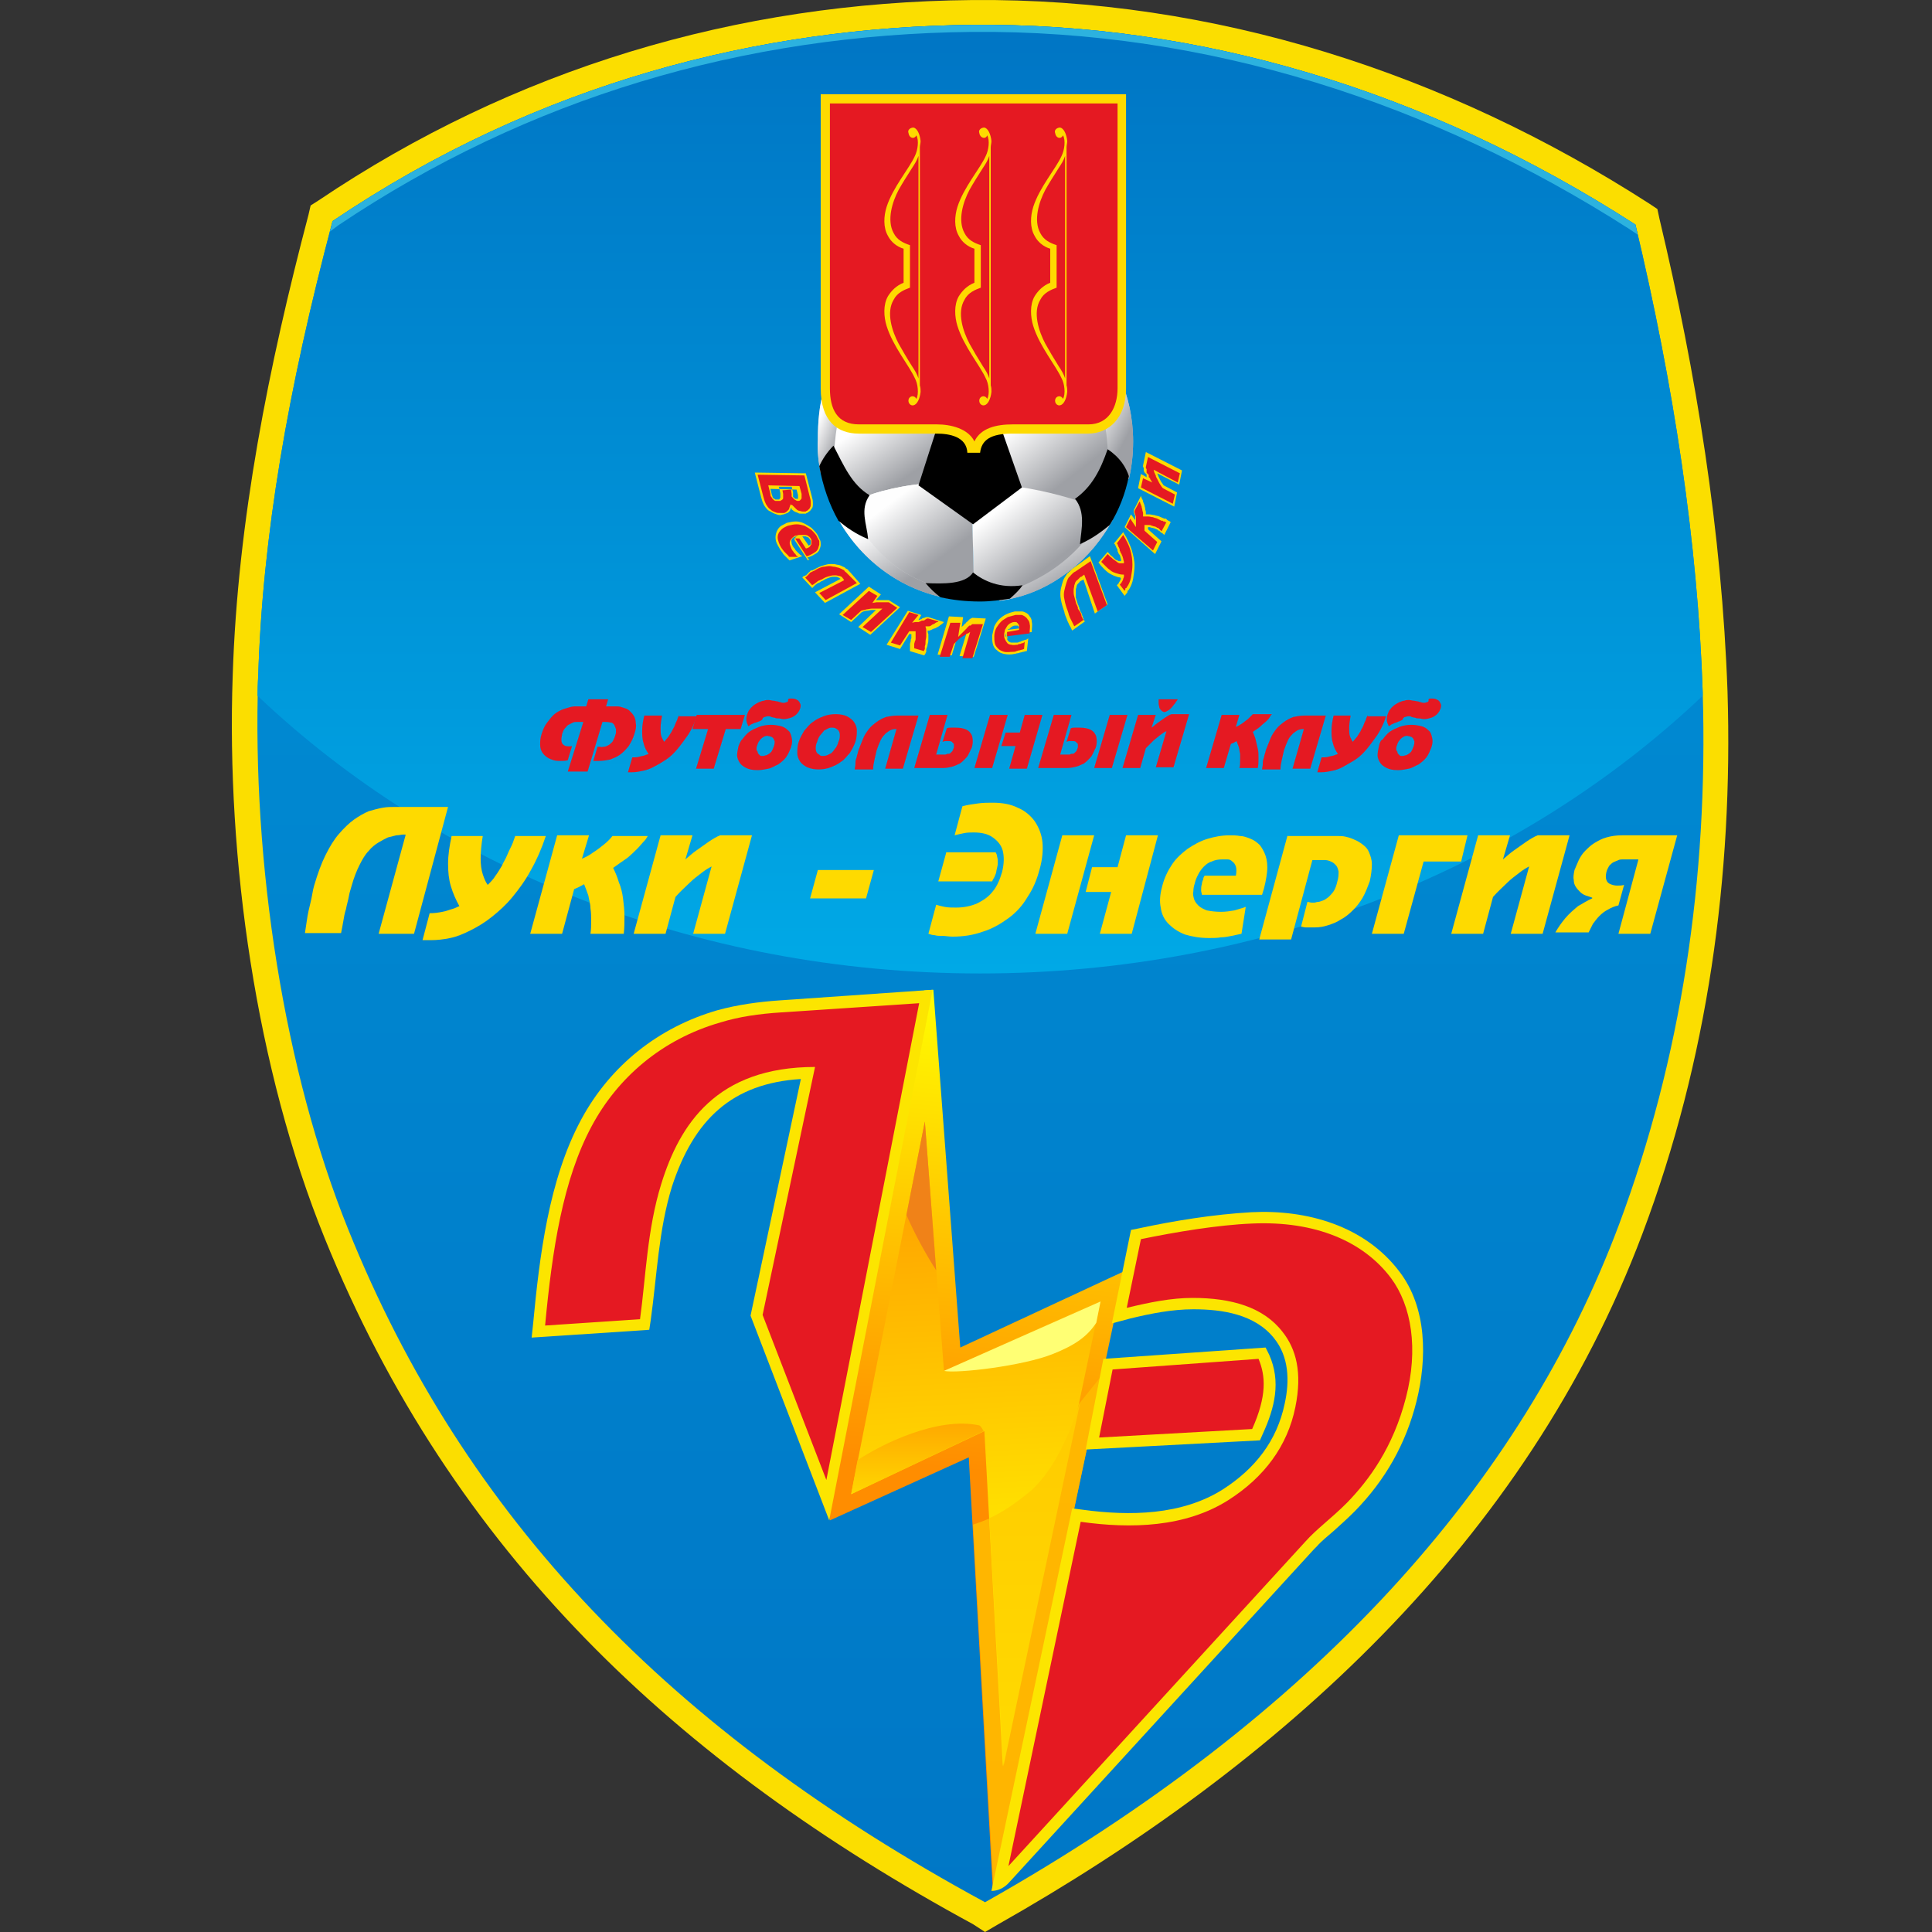 <?xml version="1.0" encoding="UTF-8"?>
<svg xmlns="http://www.w3.org/2000/svg" width="50" height="50" viewBox="0 0 50 50" fill="none">
  <rect x="0" y="0" width="50" height="50" fill="#333333" stroke="none"/>
  <path fill-rule="evenodd" clip-rule="evenodd" d="M25.182 49.798C17.518 45.636 11.706 40.191 8.405 32.05C6.627 27.668 5.857 22.223 6.022 17.492C6.15 13.459 6.957 9.462 7.984 5.557L8.039 5.318L8.24 5.19C13.301 1.78 19.058 0.056 25.163 0.001C31.434 -0.054 37.429 1.89 42.673 5.263L42.893 5.41L42.948 5.667C43.901 9.664 44.561 13.771 44.708 17.896C44.855 22.663 44.195 27.448 42.508 31.922C39.501 39.916 33.102 45.691 25.805 49.817L25.493 50L25.182 49.798Z" fill="#FBDE00"></path>
  <path fill-rule="evenodd" clip-rule="evenodd" d="M8.607 5.722C13.961 2.11 19.718 0.698 25.163 0.643C30.975 0.588 36.861 2.293 42.325 5.813C43.315 9.975 43.938 14.027 44.066 17.914C44.213 22.755 43.498 27.412 41.903 31.684C39.391 38.394 34.074 44.39 25.493 49.23C17.316 44.793 12.017 39.274 9.01 31.812C7.36 27.723 6.517 22.37 6.682 17.511C6.792 13.881 7.452 10.067 8.607 5.722Z" fill="url(#paint0_linear_7439_1363)"></path>
  <path fill-rule="evenodd" clip-rule="evenodd" d="M8.607 5.722C13.961 2.11 19.718 0.698 25.163 0.643C30.976 0.588 36.861 2.293 42.325 5.813C43.315 9.975 43.938 14.027 44.066 17.914C44.066 17.951 44.066 17.988 44.066 18.006C39.409 22.425 32.754 25.193 25.365 25.193C17.976 25.193 11.321 22.425 6.664 18.006C6.664 17.841 6.664 17.676 6.682 17.511C6.792 13.881 7.452 10.067 8.607 5.722Z" fill="url(#paint1_linear_7439_1363)"></path>
  <path fill-rule="evenodd" clip-rule="evenodd" d="M8.607 5.722C13.961 2.11 19.718 0.698 25.163 0.643C30.975 0.588 36.861 2.293 42.325 5.813C42.343 5.905 42.361 5.978 42.38 6.07L42.16 5.923C37.063 2.66 31.25 0.771 25.163 0.826C19.259 0.881 13.667 2.531 8.754 5.832L8.534 5.997C8.57 5.905 8.589 5.813 8.607 5.722Z" fill="#2CB2DF"></path>
  <path fill-rule="evenodd" clip-rule="evenodd" d="M14.694 19.968H15.207L15.592 18.684C15.629 18.684 15.648 18.684 15.684 18.684C15.758 18.684 15.794 18.703 15.831 18.703C15.867 18.721 15.886 18.739 15.904 18.776C15.922 18.813 15.922 18.831 15.941 18.868C15.941 18.904 15.941 18.923 15.941 18.959C15.941 18.996 15.922 19.014 15.922 19.033C15.904 19.106 15.867 19.161 15.849 19.198C15.812 19.234 15.776 19.271 15.739 19.289C15.703 19.308 15.666 19.326 15.629 19.326C15.592 19.326 15.556 19.344 15.537 19.326C15.519 19.326 15.519 19.326 15.501 19.326C15.482 19.326 15.482 19.326 15.464 19.326L15.354 19.693C15.372 19.693 15.409 19.693 15.427 19.693C15.446 19.693 15.482 19.693 15.501 19.693C15.611 19.693 15.703 19.674 15.794 19.656C15.886 19.619 15.977 19.583 16.051 19.528C16.124 19.473 16.198 19.399 16.271 19.308C16.326 19.216 16.381 19.124 16.418 18.996C16.454 18.886 16.473 18.794 16.454 18.721C16.454 18.648 16.436 18.574 16.399 18.519C16.363 18.464 16.326 18.428 16.289 18.391C16.253 18.354 16.198 18.336 16.142 18.318C16.087 18.299 16.032 18.281 15.977 18.281C15.922 18.281 15.867 18.281 15.812 18.281H15.684L15.739 18.098H15.226L15.171 18.281H15.042C14.987 18.281 14.932 18.281 14.877 18.281C14.822 18.281 14.749 18.299 14.694 18.318C14.621 18.336 14.566 18.354 14.492 18.391C14.419 18.428 14.364 18.464 14.309 18.519C14.254 18.574 14.199 18.648 14.144 18.721C14.089 18.794 14.052 18.886 14.016 18.996C13.979 19.106 13.979 19.198 13.979 19.271C13.979 19.344 13.997 19.418 14.034 19.473C14.071 19.528 14.107 19.564 14.162 19.601C14.217 19.638 14.272 19.656 14.327 19.674C14.382 19.693 14.456 19.693 14.511 19.693C14.566 19.693 14.639 19.693 14.694 19.674L14.804 19.308C14.731 19.326 14.676 19.308 14.639 19.308C14.602 19.289 14.566 19.271 14.547 19.234C14.529 19.198 14.529 19.161 14.529 19.124C14.529 19.088 14.547 19.033 14.547 18.996C14.566 18.941 14.584 18.886 14.621 18.849C14.657 18.813 14.676 18.776 14.712 18.758C14.749 18.739 14.786 18.721 14.822 18.703C14.859 18.684 14.896 18.684 14.932 18.684C14.969 18.684 14.987 18.684 15.024 18.684C15.042 18.684 15.079 18.684 15.097 18.684L14.694 19.968Z" fill="#E51922"></path>
  <path fill-rule="evenodd" clip-rule="evenodd" d="M17.573 18.501C17.573 18.519 17.554 18.538 17.554 18.556C17.536 18.574 17.536 18.611 17.517 18.648C17.499 18.684 17.481 18.721 17.462 18.776C17.444 18.831 17.407 18.868 17.389 18.923C17.352 18.978 17.334 19.014 17.297 19.069C17.261 19.106 17.224 19.161 17.188 19.198C17.169 19.161 17.133 19.106 17.114 19.051C17.096 18.996 17.096 18.923 17.096 18.831C17.096 18.739 17.114 18.629 17.133 18.519H16.674C16.637 18.666 16.619 18.794 16.619 18.904C16.619 19.014 16.619 19.124 16.656 19.234C16.674 19.326 16.729 19.436 16.784 19.509C16.766 19.528 16.729 19.528 16.692 19.546C16.656 19.564 16.601 19.564 16.546 19.583C16.491 19.601 16.436 19.601 16.363 19.601L16.252 19.986H16.363C16.454 19.986 16.546 19.968 16.637 19.949C16.729 19.931 16.839 19.894 16.931 19.839C17.041 19.784 17.133 19.729 17.242 19.656C17.352 19.583 17.444 19.491 17.536 19.381C17.628 19.271 17.719 19.143 17.811 19.014C17.903 18.868 17.976 18.721 18.031 18.538H17.573V18.501Z" fill="#E51922"></path>
  <path fill-rule="evenodd" clip-rule="evenodd" d="M19.278 18.501H18.031L17.921 18.868H18.325L18.013 19.894H18.471L18.783 18.868H19.168L19.278 18.501Z" fill="#E51922"></path>
  <path fill-rule="evenodd" clip-rule="evenodd" d="M19.113 19.308C19.095 19.399 19.076 19.473 19.076 19.546C19.076 19.619 19.113 19.693 19.149 19.748C19.186 19.803 19.241 19.839 19.314 19.876C19.388 19.913 19.48 19.931 19.608 19.931C19.7 19.931 19.791 19.913 19.883 19.894C19.975 19.876 20.048 19.821 20.14 19.784C20.213 19.729 20.286 19.674 20.341 19.601C20.396 19.527 20.433 19.436 20.47 19.344C20.506 19.234 20.506 19.161 20.488 19.087C20.47 19.014 20.451 18.941 20.396 18.904C20.341 18.849 20.286 18.812 20.213 18.794C20.14 18.776 20.048 18.758 19.956 18.758C19.846 18.758 19.736 18.776 19.645 18.812C19.553 18.849 19.461 18.886 19.388 18.941C19.314 18.996 19.259 19.069 19.204 19.142C19.186 19.142 19.149 19.216 19.113 19.308ZM19.59 19.308C19.608 19.253 19.626 19.198 19.663 19.161C19.681 19.124 19.718 19.106 19.736 19.087C19.773 19.069 19.791 19.051 19.81 19.051C19.828 19.051 19.865 19.032 19.883 19.051C19.901 19.051 19.92 19.051 19.956 19.069C19.975 19.069 19.993 19.087 20.011 19.106C20.03 19.124 20.03 19.161 20.048 19.179C20.048 19.216 20.048 19.253 20.03 19.308C20.011 19.363 19.993 19.399 19.975 19.436C19.956 19.473 19.92 19.491 19.901 19.509C19.865 19.527 19.846 19.546 19.828 19.546C19.81 19.546 19.773 19.564 19.755 19.564C19.736 19.564 19.718 19.564 19.7 19.564C19.681 19.564 19.663 19.546 19.645 19.527C19.626 19.509 19.608 19.491 19.608 19.454C19.571 19.418 19.571 19.363 19.59 19.308ZM19.718 18.629C19.736 18.611 19.736 18.611 19.736 18.593L19.755 18.574C19.773 18.556 19.773 18.556 19.791 18.556C19.81 18.556 19.828 18.538 19.865 18.538C19.883 18.538 19.883 18.538 19.901 18.538C19.92 18.538 19.938 18.538 19.956 18.556C19.975 18.556 20.011 18.574 20.048 18.574C20.085 18.593 20.121 18.593 20.158 18.593C20.195 18.593 20.231 18.611 20.286 18.611C20.341 18.611 20.415 18.593 20.47 18.574C20.525 18.556 20.58 18.519 20.616 18.483C20.653 18.446 20.69 18.391 20.708 18.336C20.726 18.281 20.726 18.244 20.708 18.207C20.69 18.171 20.671 18.134 20.635 18.116C20.598 18.097 20.561 18.079 20.506 18.079C20.488 18.079 20.47 18.079 20.451 18.079C20.433 18.079 20.415 18.079 20.396 18.097C20.396 18.097 20.396 18.097 20.396 18.116V18.134C20.396 18.152 20.378 18.171 20.36 18.171C20.341 18.171 20.323 18.189 20.286 18.189C20.268 18.189 20.231 18.189 20.195 18.171C20.158 18.171 20.14 18.152 20.121 18.152C20.085 18.152 20.048 18.134 20.011 18.134C19.975 18.134 19.938 18.116 19.883 18.116C19.846 18.116 19.81 18.116 19.773 18.134C19.736 18.134 19.7 18.152 19.645 18.171C19.608 18.189 19.571 18.207 19.516 18.244C19.48 18.281 19.443 18.299 19.406 18.354C19.369 18.391 19.351 18.446 19.333 18.501C19.314 18.556 19.314 18.593 19.314 18.629C19.314 18.666 19.333 18.703 19.333 18.721C19.351 18.739 19.351 18.776 19.369 18.794C19.406 18.776 19.443 18.739 19.461 18.739C19.498 18.721 19.535 18.703 19.553 18.703C19.645 18.666 19.681 18.666 19.718 18.629Z" fill="#E51922"></path>
  <path fill-rule="evenodd" clip-rule="evenodd" d="M21.185 19.913C21.295 19.913 21.405 19.894 21.496 19.858C21.588 19.821 21.68 19.784 21.771 19.711C21.863 19.656 21.918 19.564 21.991 19.491C22.046 19.399 22.101 19.308 22.138 19.198C22.175 19.087 22.175 18.977 22.175 18.904C22.175 18.812 22.138 18.739 22.101 18.684C22.065 18.629 21.991 18.574 21.918 18.537C21.845 18.501 21.735 18.482 21.625 18.482C21.515 18.482 21.405 18.501 21.313 18.537C21.221 18.574 21.13 18.611 21.038 18.684C20.946 18.739 20.891 18.831 20.818 18.904C20.763 18.996 20.708 19.087 20.671 19.198C20.634 19.308 20.634 19.418 20.634 19.491C20.634 19.582 20.671 19.656 20.708 19.711C20.744 19.766 20.818 19.821 20.891 19.858C20.983 19.894 21.075 19.913 21.185 19.913ZM21.295 19.564C21.258 19.564 21.24 19.564 21.221 19.546C21.203 19.527 21.166 19.509 21.148 19.491C21.13 19.473 21.111 19.418 21.111 19.381C21.111 19.326 21.111 19.271 21.148 19.198C21.166 19.124 21.203 19.051 21.24 19.014C21.276 18.977 21.313 18.922 21.331 18.904C21.368 18.886 21.405 18.867 21.441 18.849C21.478 18.831 21.496 18.831 21.533 18.831C21.57 18.831 21.588 18.831 21.625 18.849C21.661 18.867 21.68 18.886 21.698 18.904C21.716 18.922 21.735 18.977 21.735 19.014C21.735 19.069 21.735 19.124 21.698 19.198C21.68 19.271 21.643 19.344 21.606 19.381C21.57 19.436 21.533 19.473 21.515 19.491C21.478 19.509 21.441 19.527 21.405 19.546C21.35 19.564 21.313 19.564 21.295 19.564Z" fill="#E51922"></path>
  <path fill-rule="evenodd" clip-rule="evenodd" d="M22.908 19.894H23.366L23.77 18.519H23.22C23.11 18.519 23.018 18.537 22.926 18.556C22.835 18.592 22.761 18.629 22.688 18.684C22.615 18.739 22.541 18.794 22.486 18.867C22.431 18.941 22.376 19.014 22.34 19.106C22.303 19.197 22.266 19.289 22.23 19.381C22.211 19.417 22.211 19.454 22.193 19.509C22.175 19.546 22.175 19.601 22.156 19.637C22.138 19.692 22.138 19.729 22.138 19.784C22.138 19.821 22.12 19.876 22.12 19.913H22.596C22.596 19.821 22.615 19.747 22.633 19.656C22.651 19.582 22.67 19.491 22.688 19.417C22.725 19.307 22.761 19.216 22.798 19.142C22.835 19.069 22.89 19.014 22.926 18.977C22.981 18.941 23.018 18.904 23.073 18.886C23.128 18.867 23.165 18.867 23.201 18.867L22.908 19.894Z" fill="#E51922"></path>
  <path fill-rule="evenodd" clip-rule="evenodd" d="M24.522 18.501H24.063L23.66 19.876H24.412C24.503 19.876 24.577 19.858 24.65 19.839C24.723 19.821 24.778 19.784 24.833 19.766C24.888 19.729 24.925 19.693 24.962 19.656C24.998 19.619 25.035 19.583 25.053 19.546C25.072 19.509 25.09 19.473 25.108 19.436C25.127 19.399 25.127 19.381 25.145 19.363C25.182 19.253 25.182 19.161 25.163 19.069C25.145 18.996 25.09 18.923 25.017 18.886C24.943 18.849 24.852 18.831 24.723 18.831C24.687 18.831 24.65 18.831 24.613 18.831C24.577 18.831 24.54 18.831 24.503 18.849L24.393 19.198C24.412 19.198 24.43 19.179 24.467 19.179C24.485 19.179 24.503 19.179 24.54 19.179C24.577 19.179 24.613 19.179 24.632 19.198C24.65 19.216 24.668 19.234 24.687 19.253C24.687 19.289 24.687 19.308 24.687 19.344C24.668 19.381 24.668 19.399 24.65 19.436C24.632 19.454 24.613 19.473 24.595 19.491C24.577 19.509 24.558 19.509 24.522 19.509C24.503 19.509 24.485 19.528 24.467 19.528C24.448 19.528 24.43 19.528 24.43 19.528H24.228L24.522 18.501Z" fill="#E51922"></path>
  <path fill-rule="evenodd" clip-rule="evenodd" d="M26.978 18.501H26.52L26.392 18.959H26.025L25.915 19.308H26.282L26.117 19.894H26.575L26.978 18.501ZM26.08 18.501H25.622L25.218 19.876H25.677L26.08 18.501Z" fill="#E51922"></path>
  <path fill-rule="evenodd" clip-rule="evenodd" d="M27.73 18.501H27.272L26.868 19.876H27.62C27.712 19.876 27.785 19.858 27.858 19.839C27.932 19.821 27.987 19.784 28.042 19.766C28.097 19.729 28.134 19.693 28.17 19.656C28.207 19.619 28.244 19.583 28.262 19.546C28.28 19.509 28.299 19.473 28.317 19.436C28.335 19.399 28.335 19.381 28.354 19.363C28.39 19.253 28.39 19.161 28.372 19.069C28.354 18.996 28.299 18.923 28.225 18.886C28.152 18.849 28.06 18.831 27.932 18.831C27.895 18.831 27.858 18.831 27.822 18.831C27.785 18.831 27.748 18.831 27.712 18.849L27.602 19.198C27.62 19.198 27.639 19.179 27.675 19.179C27.694 19.179 27.712 19.179 27.748 19.179C27.785 19.179 27.822 19.179 27.84 19.198C27.858 19.216 27.877 19.234 27.895 19.253C27.895 19.289 27.895 19.308 27.895 19.344C27.877 19.381 27.877 19.399 27.858 19.436C27.84 19.454 27.822 19.473 27.803 19.491C27.785 19.509 27.767 19.509 27.73 19.509C27.712 19.509 27.694 19.528 27.675 19.528C27.657 19.528 27.639 19.528 27.639 19.528H27.437L27.73 18.501ZM29.179 18.501H28.72L28.317 19.876H28.775L29.179 18.501Z" fill="#E51922"></path>
  <path fill-rule="evenodd" clip-rule="evenodd" d="M29.912 18.501H29.454L29.05 19.876H29.509L29.655 19.363C29.729 19.289 29.802 19.216 29.857 19.161C29.93 19.106 29.985 19.051 30.04 19.014C30.095 18.978 30.132 18.941 30.187 18.923L29.912 19.858H30.37L30.774 18.483H30.315C30.26 18.501 30.205 18.538 30.15 18.574C30.095 18.611 30.04 18.648 29.967 18.703C29.912 18.739 29.857 18.794 29.802 18.831L29.912 18.501ZM29.985 18.098C29.985 18.134 29.985 18.171 29.985 18.208C29.985 18.244 30.004 18.281 30.004 18.318C30.022 18.354 30.04 18.373 30.059 18.391C30.077 18.409 30.114 18.428 30.132 18.428C30.169 18.428 30.187 18.409 30.224 18.391C30.26 18.373 30.279 18.354 30.315 18.318C30.352 18.281 30.37 18.244 30.407 18.208C30.425 18.171 30.462 18.134 30.48 18.098H29.985Z" fill="#E51922"></path>
  <path fill-rule="evenodd" clip-rule="evenodd" d="M32.075 18.501H31.617L31.214 19.876H31.672L31.855 19.253C31.91 19.234 31.947 19.216 32.002 19.179C32.02 19.234 32.039 19.271 32.057 19.326C32.075 19.381 32.075 19.436 32.094 19.509C32.094 19.564 32.094 19.637 32.094 19.692C32.094 19.747 32.094 19.821 32.075 19.876H32.552C32.57 19.784 32.57 19.711 32.57 19.619C32.57 19.527 32.57 19.454 32.552 19.381C32.534 19.308 32.515 19.216 32.497 19.142C32.479 19.069 32.442 18.996 32.424 18.941C32.497 18.886 32.57 18.849 32.625 18.794C32.68 18.739 32.735 18.702 32.772 18.666C32.809 18.629 32.845 18.592 32.864 18.556C32.882 18.519 32.9 18.501 32.919 18.482H32.424C32.387 18.519 32.35 18.556 32.295 18.611C32.24 18.647 32.204 18.684 32.149 18.721C32.094 18.757 32.039 18.794 31.984 18.812L32.075 18.501Z" fill="#E51922"></path>
  <path fill-rule="evenodd" clip-rule="evenodd" d="M33.45 19.894H33.909L34.312 18.519H33.762C33.652 18.519 33.56 18.537 33.469 18.556C33.377 18.592 33.304 18.629 33.23 18.684C33.157 18.739 33.084 18.794 33.029 18.867C32.974 18.941 32.919 19.014 32.882 19.106C32.846 19.197 32.809 19.289 32.772 19.381C32.754 19.417 32.754 19.454 32.735 19.509C32.717 19.546 32.717 19.601 32.699 19.637C32.68 19.692 32.68 19.729 32.68 19.784C32.68 19.821 32.662 19.876 32.662 19.913H33.139C33.139 19.821 33.157 19.747 33.175 19.656C33.194 19.582 33.212 19.491 33.23 19.417C33.267 19.307 33.304 19.216 33.34 19.142C33.377 19.069 33.432 19.014 33.469 18.977C33.524 18.941 33.56 18.904 33.615 18.886C33.67 18.867 33.707 18.867 33.744 18.867L33.45 19.894Z" fill="#E51922"></path>
  <path fill-rule="evenodd" clip-rule="evenodd" d="M35.394 18.501C35.394 18.519 35.376 18.538 35.376 18.556C35.357 18.574 35.357 18.611 35.339 18.648C35.321 18.684 35.302 18.721 35.284 18.776C35.266 18.831 35.229 18.868 35.211 18.923C35.174 18.978 35.156 19.014 35.119 19.069C35.082 19.106 35.046 19.161 35.009 19.198C34.991 19.161 34.954 19.106 34.936 19.051C34.917 18.996 34.917 18.923 34.917 18.831C34.917 18.739 34.936 18.629 34.954 18.519H34.514C34.477 18.666 34.459 18.794 34.459 18.904C34.459 19.014 34.459 19.124 34.496 19.234C34.514 19.326 34.569 19.436 34.624 19.509C34.606 19.528 34.569 19.528 34.532 19.546C34.496 19.564 34.441 19.564 34.386 19.583C34.331 19.601 34.276 19.601 34.202 19.601L34.092 19.986H34.202C34.294 19.986 34.386 19.968 34.477 19.949C34.569 19.931 34.679 19.894 34.771 19.839C34.862 19.784 34.972 19.729 35.082 19.656C35.192 19.583 35.284 19.491 35.376 19.381C35.467 19.271 35.559 19.143 35.651 19.014C35.742 18.868 35.816 18.721 35.871 18.538H35.394V18.501Z" fill="#E51922"></path>
  <path fill-rule="evenodd" clip-rule="evenodd" d="M35.687 19.308C35.669 19.399 35.651 19.473 35.651 19.546C35.651 19.619 35.687 19.693 35.724 19.748C35.761 19.803 35.816 19.839 35.889 19.876C35.962 19.913 36.054 19.931 36.182 19.931C36.274 19.931 36.366 19.913 36.457 19.894C36.549 19.876 36.622 19.821 36.714 19.784C36.787 19.729 36.861 19.674 36.916 19.601C36.971 19.527 37.007 19.436 37.044 19.344C37.081 19.234 37.081 19.161 37.062 19.087C37.044 19.014 37.026 18.941 36.971 18.904C36.916 18.849 36.861 18.812 36.787 18.794C36.714 18.776 36.622 18.758 36.531 18.758C36.421 18.758 36.311 18.776 36.219 18.812C36.127 18.849 36.036 18.886 35.962 18.941C35.889 18.996 35.834 19.069 35.779 19.142C35.742 19.142 35.706 19.216 35.687 19.308ZM36.146 19.308C36.164 19.253 36.182 19.198 36.219 19.161C36.237 19.124 36.274 19.106 36.292 19.087C36.329 19.069 36.347 19.051 36.366 19.051C36.384 19.051 36.421 19.032 36.439 19.051C36.457 19.051 36.476 19.051 36.512 19.069C36.531 19.069 36.549 19.087 36.567 19.106C36.586 19.124 36.586 19.161 36.604 19.179C36.604 19.216 36.604 19.253 36.586 19.308C36.567 19.363 36.549 19.399 36.531 19.436C36.512 19.473 36.476 19.491 36.457 19.509C36.421 19.527 36.402 19.546 36.384 19.546C36.366 19.546 36.329 19.564 36.311 19.564C36.292 19.564 36.274 19.564 36.256 19.564C36.237 19.564 36.219 19.546 36.201 19.527C36.182 19.509 36.164 19.491 36.164 19.454C36.127 19.418 36.127 19.363 36.146 19.308ZM36.292 18.629C36.311 18.611 36.311 18.611 36.311 18.593L36.329 18.574C36.347 18.556 36.347 18.556 36.366 18.556C36.384 18.556 36.402 18.538 36.439 18.538C36.457 18.538 36.457 18.538 36.476 18.538C36.494 18.538 36.512 18.538 36.531 18.556C36.549 18.556 36.586 18.574 36.622 18.574C36.659 18.593 36.696 18.593 36.732 18.593C36.769 18.593 36.806 18.611 36.861 18.611C36.916 18.611 36.989 18.593 37.044 18.574C37.099 18.556 37.154 18.519 37.191 18.483C37.227 18.446 37.264 18.391 37.282 18.336C37.301 18.281 37.301 18.244 37.282 18.207C37.264 18.171 37.246 18.134 37.209 18.116C37.172 18.097 37.136 18.079 37.081 18.079C37.062 18.079 37.044 18.079 37.026 18.079C37.007 18.079 36.989 18.079 36.971 18.097C36.971 18.097 36.971 18.097 36.971 18.116V18.134C36.971 18.152 36.952 18.171 36.934 18.171C36.916 18.171 36.897 18.189 36.861 18.189C36.842 18.189 36.806 18.189 36.769 18.171C36.732 18.171 36.714 18.152 36.696 18.152C36.659 18.152 36.622 18.134 36.586 18.134C36.549 18.134 36.512 18.116 36.457 18.116C36.421 18.116 36.384 18.116 36.347 18.134C36.311 18.134 36.274 18.152 36.219 18.171C36.182 18.189 36.146 18.207 36.091 18.244C36.054 18.281 36.017 18.299 35.981 18.354C35.944 18.391 35.926 18.446 35.907 18.501C35.889 18.556 35.889 18.593 35.889 18.629C35.889 18.666 35.907 18.703 35.907 18.721C35.926 18.739 35.926 18.776 35.944 18.794C35.981 18.776 36.017 18.739 36.036 18.739C36.072 18.721 36.109 18.703 36.127 18.703C36.201 18.666 36.237 18.666 36.292 18.629Z" fill="#E51922"></path>
  <path fill-rule="evenodd" clip-rule="evenodd" d="M10.495 21.618L9.799 24.166H10.715L11.595 20.884H10.202C10.11 20.884 10.019 20.884 9.909 20.903C9.799 20.921 9.67 20.958 9.542 20.994C9.414 21.049 9.285 21.123 9.157 21.214C9.029 21.306 8.9 21.434 8.772 21.581C8.644 21.728 8.534 21.911 8.424 22.131C8.314 22.351 8.222 22.608 8.13 22.919C8.112 22.974 8.094 23.066 8.075 23.176C8.057 23.286 8.02 23.415 7.984 23.579C7.947 23.744 7.929 23.928 7.892 24.148H8.827C8.845 24.056 8.864 23.965 8.882 23.855C8.9 23.744 8.919 23.634 8.955 23.524C8.974 23.415 9.01 23.305 9.029 23.195C9.047 23.084 9.084 22.993 9.102 22.919C9.157 22.718 9.23 22.534 9.304 22.388C9.377 22.241 9.45 22.113 9.542 22.021C9.615 21.929 9.707 21.856 9.799 21.801C9.89 21.746 9.964 21.709 10.037 21.673C10.11 21.654 10.184 21.636 10.257 21.618C10.33 21.618 10.385 21.599 10.422 21.599H10.495V21.618Z" fill="#FEDA00"></path>
  <path fill-rule="evenodd" clip-rule="evenodd" d="M13.337 21.618C13.337 21.636 13.319 21.673 13.301 21.728C13.282 21.783 13.264 21.838 13.227 21.911C13.191 21.984 13.154 22.058 13.117 22.149C13.081 22.241 13.026 22.314 12.989 22.406C12.934 22.498 12.879 22.589 12.824 22.663C12.769 22.754 12.696 22.828 12.622 22.901C12.567 22.828 12.531 22.736 12.494 22.626C12.457 22.516 12.439 22.369 12.439 22.223C12.439 22.058 12.457 21.856 12.494 21.636H11.687C11.632 21.893 11.596 22.131 11.596 22.351C11.596 22.571 11.614 22.754 11.669 22.938C11.724 23.121 11.797 23.286 11.889 23.451C11.834 23.47 11.779 23.506 11.706 23.524C11.632 23.543 11.559 23.579 11.449 23.598C11.357 23.616 11.247 23.634 11.119 23.634L10.935 24.331H11.156C11.302 24.331 11.486 24.313 11.651 24.276C11.834 24.239 11.999 24.166 12.182 24.075C12.366 23.983 12.549 23.873 12.732 23.726C12.916 23.579 13.099 23.415 13.264 23.213C13.429 23.011 13.594 22.791 13.741 22.516C13.887 22.259 14.016 21.966 14.126 21.636H13.337V21.618Z" fill="#FEDA00"></path>
  <path fill-rule="evenodd" clip-rule="evenodd" d="M15.244 21.618H14.419L13.722 24.166H14.547L14.859 23.011C14.951 22.974 15.024 22.938 15.116 22.883C15.152 22.974 15.189 23.066 15.226 23.176C15.244 23.286 15.281 23.396 15.281 23.506C15.299 23.616 15.299 23.726 15.299 23.836C15.299 23.946 15.299 24.056 15.281 24.166H16.143C16.161 24.02 16.161 23.855 16.161 23.708C16.161 23.561 16.143 23.396 16.124 23.25C16.106 23.103 16.069 22.956 16.014 22.828C15.978 22.699 15.923 22.571 15.868 22.461C15.996 22.369 16.124 22.278 16.234 22.204C16.344 22.113 16.418 22.039 16.491 21.966C16.564 21.893 16.619 21.819 16.674 21.764C16.729 21.709 16.748 21.654 16.766 21.636H15.849C15.794 21.709 15.721 21.783 15.629 21.856C15.538 21.929 15.446 22.003 15.354 22.058C15.262 22.131 15.152 22.186 15.061 22.223L15.244 21.618Z" fill="#FEDA00"></path>
  <path fill-rule="evenodd" clip-rule="evenodd" d="M17.921 21.618H17.096L16.399 24.166H17.224L17.481 23.213C17.609 23.066 17.738 22.956 17.848 22.846C17.958 22.736 18.068 22.663 18.159 22.589C18.251 22.516 18.343 22.461 18.416 22.424L17.939 24.166H18.764L19.461 21.618H18.636C18.544 21.654 18.453 21.709 18.343 21.783C18.233 21.856 18.141 21.929 18.031 22.003C17.921 22.076 17.829 22.168 17.738 22.241L17.921 21.618Z" fill="#FEDA00"></path>
  <path fill-rule="evenodd" clip-rule="evenodd" d="M21.166 22.516L20.965 23.25H22.413L22.615 22.516H21.166Z" fill="#FEDA00"></path>
  <path fill-rule="evenodd" clip-rule="evenodd" d="M24.705 21.618C24.778 21.599 24.852 21.581 24.943 21.563C25.035 21.544 25.108 21.544 25.2 21.544C25.402 21.544 25.567 21.581 25.695 21.673C25.823 21.765 25.915 21.875 25.952 22.021C25.988 22.168 25.988 22.351 25.933 22.571C25.878 22.755 25.805 22.938 25.695 23.066C25.585 23.213 25.438 23.305 25.292 23.378C25.127 23.451 24.943 23.488 24.742 23.488C24.632 23.488 24.54 23.488 24.448 23.47C24.357 23.451 24.283 23.433 24.228 23.415L24.027 24.166C24.082 24.185 24.137 24.203 24.192 24.203C24.247 24.221 24.32 24.221 24.393 24.221C24.467 24.221 24.558 24.24 24.65 24.24C24.925 24.24 25.182 24.203 25.438 24.111C25.677 24.038 25.897 23.91 26.098 23.763C26.3 23.616 26.465 23.433 26.593 23.213C26.74 22.993 26.832 22.773 26.905 22.498C26.979 22.241 26.997 22.003 26.979 21.801C26.96 21.599 26.887 21.416 26.777 21.251C26.667 21.104 26.52 20.976 26.337 20.903C26.153 20.811 25.933 20.774 25.695 20.774C25.567 20.774 25.438 20.774 25.31 20.793C25.182 20.811 25.035 20.829 24.907 20.866L24.705 21.618ZM24.485 22.076L24.283 22.81H25.677C25.695 22.755 25.732 22.718 25.75 22.663C25.768 22.626 25.787 22.571 25.787 22.535C25.805 22.461 25.823 22.388 25.823 22.333C25.823 22.278 25.823 22.223 25.805 22.168C25.805 22.131 25.787 22.095 25.768 22.058H24.485V22.076Z" fill="#FEDA00"></path>
  <path fill-rule="evenodd" clip-rule="evenodd" d="M29.967 21.618H29.142L28.922 22.443H28.262L28.097 23.084H28.757L28.464 24.166H29.289L29.967 21.618ZM28.317 21.618H27.492L26.795 24.166H27.62L28.317 21.618Z" fill="#FEDA00"></path>
  <path fill-rule="evenodd" clip-rule="evenodd" d="M32.24 23.47C32.149 23.506 32.057 23.524 31.947 23.561C31.837 23.579 31.727 23.598 31.599 23.598C31.452 23.598 31.324 23.579 31.232 23.561C31.14 23.524 31.067 23.488 31.012 23.433C30.957 23.378 30.92 23.323 30.902 23.268C30.884 23.195 30.865 23.14 30.884 23.066C30.884 22.993 30.902 22.919 30.92 22.864C30.939 22.773 30.975 22.699 31.012 22.626C31.049 22.553 31.104 22.479 31.159 22.424C31.214 22.369 31.287 22.314 31.36 22.296C31.434 22.259 31.525 22.241 31.635 22.241C31.672 22.241 31.709 22.241 31.764 22.241C31.819 22.241 31.855 22.259 31.892 22.296C31.929 22.314 31.965 22.369 31.984 22.424C32.002 22.479 32.002 22.571 31.984 22.663H31.177C31.159 22.681 31.14 22.718 31.14 22.754C31.122 22.791 31.104 22.846 31.104 22.883C31.085 22.938 31.085 22.993 31.085 23.048C31.085 23.084 31.104 23.121 31.104 23.158H32.662C32.736 22.938 32.772 22.736 32.791 22.571C32.809 22.406 32.791 22.259 32.754 22.149C32.717 22.039 32.662 21.948 32.607 21.874C32.534 21.801 32.461 21.746 32.369 21.709C32.277 21.673 32.185 21.636 32.094 21.636C32.002 21.618 31.91 21.618 31.819 21.618C31.617 21.618 31.434 21.654 31.25 21.709C31.067 21.764 30.902 21.856 30.737 21.966C30.59 22.076 30.444 22.204 30.334 22.369C30.224 22.534 30.132 22.718 30.077 22.938C30.022 23.14 30.004 23.323 30.04 23.488C30.059 23.653 30.132 23.799 30.242 23.91C30.352 24.02 30.48 24.111 30.664 24.184C30.847 24.239 31.049 24.276 31.287 24.276C31.397 24.276 31.507 24.276 31.599 24.258C31.69 24.258 31.782 24.239 31.874 24.221C31.965 24.203 32.039 24.184 32.13 24.166L32.24 23.47Z" fill="#FEDA00"></path>
  <path fill-rule="evenodd" clip-rule="evenodd" d="M33.322 21.618L32.589 24.313H33.414L33.964 22.259H34.147C34.184 22.259 34.239 22.259 34.294 22.259C34.349 22.259 34.404 22.278 34.441 22.296C34.496 22.314 34.532 22.351 34.569 22.388C34.606 22.424 34.624 22.479 34.642 22.553C34.642 22.626 34.642 22.718 34.606 22.828C34.587 22.919 34.551 23.011 34.514 23.066C34.477 23.121 34.422 23.176 34.386 23.213C34.331 23.25 34.294 23.286 34.239 23.305C34.184 23.323 34.147 23.341 34.111 23.341C34.074 23.341 34.037 23.36 34.019 23.36C34.001 23.36 33.982 23.36 33.946 23.36C33.909 23.36 33.872 23.341 33.836 23.341L33.671 23.983C33.707 23.983 33.744 24.001 33.781 24.001C33.817 24.001 33.872 24.001 33.909 24.001C33.946 24.001 34.001 24.001 34.037 24.001C34.147 24.001 34.257 23.983 34.367 23.946C34.477 23.91 34.587 23.873 34.697 23.799C34.807 23.744 34.917 23.653 35.009 23.561C35.101 23.47 35.192 23.36 35.266 23.231C35.339 23.103 35.394 22.956 35.449 22.809C35.486 22.644 35.504 22.498 35.504 22.369C35.504 22.241 35.467 22.149 35.431 22.058C35.394 21.966 35.339 21.911 35.266 21.856C35.192 21.801 35.137 21.764 35.046 21.728C34.972 21.691 34.899 21.673 34.826 21.654C34.752 21.636 34.679 21.636 34.624 21.636C34.569 21.636 34.514 21.636 34.496 21.636H33.322V21.618Z" fill="#FEDA00"></path>
  <path fill-rule="evenodd" clip-rule="evenodd" d="M37.979 21.618H36.201L35.504 24.166H36.329L36.843 22.296H37.814L37.979 21.618Z" fill="#FEDA00"></path>
  <path fill-rule="evenodd" clip-rule="evenodd" d="M39.079 21.618H38.254L37.558 24.166H38.383L38.639 23.213C38.768 23.066 38.896 22.956 39.006 22.846C39.116 22.736 39.226 22.663 39.318 22.589C39.409 22.516 39.501 22.461 39.574 22.424L39.098 24.166H39.923L40.62 21.618H39.794C39.703 21.654 39.611 21.709 39.501 21.783C39.391 21.856 39.299 21.929 39.189 22.003C39.079 22.076 38.988 22.168 38.896 22.241L39.079 21.618Z" fill="#FEDA00"></path>
  <path fill-rule="evenodd" clip-rule="evenodd" d="M42.398 22.259L41.885 24.166H42.709L43.406 21.618H41.976C41.83 21.618 41.701 21.636 41.573 21.673C41.444 21.709 41.353 21.764 41.261 21.819C41.169 21.874 41.096 21.948 41.023 22.021C40.949 22.094 40.894 22.186 40.858 22.259C40.821 22.351 40.784 22.424 40.748 22.516C40.729 22.608 40.711 22.699 40.729 22.773C40.729 22.846 40.748 22.901 40.784 22.956C40.821 23.011 40.858 23.048 40.894 23.084C40.931 23.121 40.986 23.158 41.041 23.176C41.096 23.195 41.151 23.213 41.206 23.231V23.25C41.078 23.305 40.968 23.378 40.839 23.451C40.729 23.543 40.619 23.634 40.509 23.763C40.418 23.873 40.326 24.001 40.253 24.13H41.114C41.151 24.056 41.188 23.983 41.224 23.91C41.279 23.836 41.334 23.763 41.389 23.708C41.463 23.634 41.536 23.579 41.609 23.543C41.701 23.488 41.793 23.451 41.885 23.433L42.031 22.901C41.976 22.919 41.903 22.919 41.848 22.919C41.793 22.919 41.719 22.901 41.683 22.883C41.628 22.864 41.591 22.828 41.573 22.773C41.554 22.718 41.554 22.663 41.573 22.571C41.591 22.498 41.628 22.443 41.646 22.406C41.683 22.369 41.719 22.333 41.756 22.314C41.793 22.296 41.848 22.278 41.885 22.259C41.921 22.241 41.976 22.241 41.995 22.241C42.031 22.241 42.05 22.241 42.068 22.241H42.398V22.259Z" fill="#FEDA00"></path>
  <path fill-rule="evenodd" clip-rule="evenodd" d="M24.155 25.615L24.852 34.874L29.105 32.894L25.695 48.918L25.072 37.716L21.478 39.347L21.46 39.256L23.917 25.633L24.155 25.615Z" fill="url(#paint2_linear_7439_1363)"></path>
  <path fill-rule="evenodd" clip-rule="evenodd" d="M28.537 35.57L25.713 48.918L25.182 39.457C25.75 39.274 26.172 39.036 26.685 38.559C27.162 38.119 27.584 37.404 27.932 36.322L28.537 35.57Z" fill="url(#paint3_linear_7439_1363)"></path>
  <path fill-rule="evenodd" clip-rule="evenodd" d="M22.028 38.669L25.475 37.037L25.952 45.709L28.482 33.664L24.43 35.479L23.935 29.025L22.028 38.669Z" fill="url(#paint4_linear_7439_1363)"></path>
  <path fill-rule="evenodd" clip-rule="evenodd" d="M24.228 32.875L23.935 29.025L23.458 31.445C23.678 31.94 23.935 32.417 24.228 32.875Z" fill="#F08218"></path>
  <path fill-rule="evenodd" clip-rule="evenodd" d="M22.028 38.669L25.457 37.037C25.42 36.982 25.402 36.927 25.347 36.89C24.265 36.652 22.798 37.385 22.193 37.789L22.028 38.669Z" fill="url(#paint5_linear_7439_1363)"></path>
  <path fill-rule="evenodd" clip-rule="evenodd" d="M28.372 34.232L28.482 33.682L24.43 35.479C24.76 35.552 26.483 35.351 27.253 35.039C27.803 34.819 28.134 34.599 28.372 34.232Z" fill="#FFFF74"></path>
  <path fill-rule="evenodd" clip-rule="evenodd" d="M25.603 39.292L25.97 45.71L27.95 36.322L27.932 36.341C27.583 37.422 27.162 38.137 26.685 38.577C26.3 38.889 25.97 39.127 25.603 39.292Z" fill="url(#paint6_linear_7439_1363)"></path>
  <path fill-rule="evenodd" clip-rule="evenodd" d="M20.726 27.925C18.948 28.035 17.958 28.97 17.389 30.712C17.041 31.849 17.004 33.004 16.839 34.177L16.803 34.415L13.759 34.617L13.796 34.269C13.961 32.527 14.199 30.529 15.043 28.97C15.794 27.577 17.041 26.587 18.563 26.146C19.094 26 19.645 25.926 20.176 25.89L24.137 25.615L21.46 39.347L19.424 34.049L20.726 27.925Z" fill="#FCE500"></path>
  <path fill-rule="evenodd" clip-rule="evenodd" d="M21.093 27.613L19.736 34.03L21.386 38.302L23.788 25.963L20.213 26.201C19.645 26.238 19.131 26.311 18.654 26.458C17.114 26.898 15.978 27.906 15.318 29.135C14.566 30.528 14.291 32.343 14.107 34.305L16.564 34.14C16.711 33.077 16.748 31.812 17.114 30.638C17.591 29.098 18.544 27.613 21.093 27.613Z" fill="#E51922"></path>
  <path fill-rule="evenodd" clip-rule="evenodd" d="M28.775 34.25L29.27 31.83L29.453 31.794C30.389 31.592 31.415 31.427 32.387 31.372C33.817 31.299 35.321 31.72 36.219 32.912C36.934 33.847 36.934 35.167 36.659 36.267C36.384 37.367 35.852 38.302 35.064 39.109C34.881 39.292 34.697 39.457 34.514 39.622C34.367 39.751 34.202 39.879 34.074 40.026C34.056 40.044 34.019 40.081 34.001 40.099L26.117 48.717C25.988 48.863 25.823 48.937 25.658 48.937L27.748 39.036L28.023 39.072C29.233 39.237 30.59 39.219 31.654 38.541C32.479 38.009 33.047 37.294 33.249 36.322C33.377 35.736 33.359 35.112 32.974 34.635C32.479 34.012 31.635 33.884 30.884 33.884C30.334 33.884 29.784 33.994 29.252 34.122L28.775 34.25ZM28.555 35.167L32.754 34.874L32.845 35.057C33.157 35.754 32.992 36.432 32.68 37.111L32.607 37.276L28.097 37.514L28.555 35.167Z" fill="#FCE500"></path>
  <path fill-rule="evenodd" clip-rule="evenodd" d="M29.16 33.847C29.765 33.701 30.315 33.59 30.865 33.59C31.874 33.59 32.699 33.829 33.194 34.471C33.542 34.911 33.707 35.516 33.524 36.414C33.322 37.422 32.717 38.229 31.8 38.816C30.682 39.531 29.27 39.568 27.968 39.384L26.098 48.295L33.781 39.898C34.074 39.568 34.441 39.311 34.862 38.889C35.431 38.303 36.054 37.459 36.384 36.176C36.714 34.911 36.531 33.792 35.999 33.077C35.284 32.124 34.037 31.592 32.406 31.665C31.507 31.702 30.425 31.885 29.527 32.069L29.16 33.847ZM28.794 35.442L28.445 37.203L32.406 36.983C32.791 36.121 32.754 35.607 32.571 35.167L28.794 35.442Z" fill="#E51922"></path>
  <path fill-rule="evenodd" clip-rule="evenodd" d="M21.24 12.248L21.716 11.625L21.9 10.69L21.331 10.048C21.203 10.47 21.166 10.91 21.166 11.387C21.148 11.68 21.185 11.973 21.24 12.248Z" fill="#BFC0C1"></path>
  <path fill-rule="evenodd" clip-rule="evenodd" d="M21.24 12.248L21.716 11.625L21.9 10.69L21.331 10.048C21.203 10.47 21.166 10.91 21.166 11.387C21.148 11.68 21.185 11.973 21.24 12.248Z" fill="url(#paint7_linear_7439_1363)"></path>
  <path fill-rule="evenodd" clip-rule="evenodd" d="M21.588 11.662C21.625 11.295 21.643 10.91 21.808 10.543L24.448 11.094L23.916 12.524L22.303 12.945L21.588 11.662Z" fill="#BFC0C1"></path>
  <path fill-rule="evenodd" clip-rule="evenodd" d="M21.588 11.662C21.625 11.295 21.643 10.91 21.808 10.543L24.448 11.094L23.916 12.524L22.303 12.945L21.588 11.662Z" fill="url(#paint8_linear_7439_1363)"></path>
  <path fill-rule="evenodd" clip-rule="evenodd" d="M24.577 15.494L24.1 14.962L22.413 13.697L21.643 13.349C22.23 14.449 23.275 15.274 24.577 15.494Z" fill="#BFC0C1"></path>
  <path fill-rule="evenodd" clip-rule="evenodd" d="M24.577 15.494L24.1 14.962L22.413 13.697L21.643 13.349C22.23 14.449 23.275 15.274 24.577 15.494Z" fill="url(#paint9_linear_7439_1363)"></path>
  <path fill-rule="evenodd" clip-rule="evenodd" d="M25.163 13.349L25.2 14.962L24.503 15.256C23.587 15.017 22.963 14.632 22.395 13.825L22.23 12.927C22.615 12.725 23.477 12.524 24.155 12.505L25.163 13.349Z" fill="url(#paint10_linear_7439_1363)"></path>
  <path fill-rule="evenodd" clip-rule="evenodd" d="M25.163 13.349L25.2 14.962L24.503 15.256C23.587 15.017 22.963 14.632 22.395 13.825L22.23 12.927C22.615 12.725 23.477 12.524 24.155 12.505L25.163 13.349Z" fill="url(#paint11_linear_7439_1363)"></path>
  <path fill-rule="evenodd" clip-rule="evenodd" d="M28.794 13.459L27.804 13.954L26.117 15.219L25.86 15.549C26.557 15.457 27.162 15.182 27.694 14.761C28.152 14.412 28.519 13.954 28.794 13.459Z" fill="#BFC0C1"></path>
  <path fill-rule="evenodd" clip-rule="evenodd" d="M28.794 13.459L27.804 13.954L26.117 15.219L25.86 15.549C26.557 15.457 27.162 15.182 27.694 14.761C28.152 14.412 28.519 13.954 28.794 13.459Z" fill="url(#paint12_linear_7439_1363)"></path>
  <path fill-rule="evenodd" clip-rule="evenodd" d="M28.189 10.03L28.573 11.845L29.215 12.396C29.289 12.084 29.325 11.754 29.325 11.424C29.325 10.819 29.197 10.25 28.977 9.755L28.189 10.03Z" fill="#BFC0C1"></path>
  <path fill-rule="evenodd" clip-rule="evenodd" d="M28.189 10.03L28.573 11.845L29.215 12.396C29.289 12.084 29.325 11.754 29.325 11.424C29.325 10.819 29.197 10.25 28.977 9.755L28.189 10.03Z" fill="url(#paint13_linear_7439_1363)"></path>
  <path fill-rule="evenodd" clip-rule="evenodd" d="M28.665 11.9C28.702 11.405 28.537 10.672 28.463 10.324L25.805 11.112L26.318 12.671L28.005 13.056L28.665 11.9Z" fill="#BFC0C1"></path>
  <path fill-rule="evenodd" clip-rule="evenodd" d="M28.665 11.9C28.702 11.405 28.537 10.672 28.463 10.324L25.805 11.112L26.318 12.671L28.005 13.056L28.665 11.9Z" fill="url(#paint14_linear_7439_1363)"></path>
  <path fill-rule="evenodd" clip-rule="evenodd" d="M25.163 13.385L25.2 14.962L25.988 15.347C26.759 15.072 27.492 14.705 28.134 13.917L28.115 13.037C27.639 12.854 26.759 12.634 26.172 12.579L25.163 13.385Z" fill="url(#paint15_linear_7439_1363)"></path>
  <path fill-rule="evenodd" clip-rule="evenodd" d="M24.247 11.075L23.77 12.561L25.182 13.569L26.447 12.616L25.842 10.892L24.247 11.075Z" fill="black"></path>
  <path fill-rule="evenodd" clip-rule="evenodd" d="M21.203 12.065C21.276 11.9 21.405 11.699 21.57 11.534C21.845 12.065 22.046 12.542 22.505 12.817C22.248 13.184 22.431 13.55 22.468 13.954C22.12 13.807 21.9 13.642 21.698 13.477C21.46 13.056 21.295 12.579 21.203 12.065Z" fill="black"></path>
  <path fill-rule="evenodd" clip-rule="evenodd" d="M29.215 12.322C29.142 12.102 28.995 11.845 28.665 11.626C28.482 12.157 28.262 12.597 27.822 12.909C28.097 13.257 27.987 13.679 27.95 14.082C28.28 13.936 28.518 13.752 28.72 13.587C28.959 13.202 29.123 12.781 29.215 12.322Z" fill="black"></path>
  <path fill-rule="evenodd" clip-rule="evenodd" d="M23.953 15.091C24.081 15.237 24.192 15.347 24.338 15.457C24.668 15.53 24.998 15.567 25.365 15.567C25.64 15.567 25.897 15.53 26.135 15.494C26.282 15.366 26.392 15.255 26.465 15.146C25.878 15.237 25.457 15.035 25.182 14.815C24.98 15.127 24.412 15.109 23.953 15.091Z" fill="black"></path>
  <path fill-rule="evenodd" clip-rule="evenodd" d="M21.24 2.439H29.142V10.048C29.142 10.818 28.702 11.222 28.152 11.222H26.19C25.64 11.222 25.402 11.387 25.365 11.717H25.035C25.017 11.295 24.558 11.222 24.247 11.222H22.23C21.68 11.222 21.24 10.91 21.24 10.048V2.439Z" fill="#FEDA00"></path>
  <path fill-rule="evenodd" clip-rule="evenodd" d="M21.478 2.678V10.048C21.478 10.58 21.661 10.983 22.23 10.983H24.247C24.613 10.983 25.053 11.093 25.218 11.423C25.383 11.075 25.787 10.983 26.208 10.983H28.17C28.702 10.983 28.922 10.525 28.922 10.048V2.678H21.478Z" fill="#E51922"></path>
  <path fill-rule="evenodd" clip-rule="evenodd" d="M25.548 3.503C25.622 3.631 25.585 3.888 25.512 4.035C25.365 4.365 24.943 4.841 24.778 5.355C24.705 5.593 24.686 5.886 24.815 6.106C24.888 6.253 25.035 6.382 25.218 6.437V6.748V6.84V7.317C25.035 7.39 24.907 7.518 24.815 7.665C24.686 7.885 24.705 8.197 24.778 8.435C24.943 8.967 25.365 9.462 25.512 9.792C25.585 9.92 25.622 10.195 25.548 10.323C25.493 10.213 25.365 10.25 25.346 10.342C25.328 10.434 25.401 10.507 25.475 10.489C25.567 10.47 25.64 10.323 25.658 10.14C25.658 10.085 25.658 10.03 25.64 9.975V3.815C25.64 3.76 25.658 3.705 25.658 3.65C25.64 3.466 25.567 3.32 25.475 3.301C25.401 3.301 25.31 3.356 25.346 3.448C25.365 3.576 25.512 3.613 25.548 3.503ZM25.603 9.792C25.567 9.682 25.512 9.59 25.438 9.48C25.31 9.278 25.181 9.058 25.09 8.893C24.925 8.582 24.76 8.087 24.962 7.757C25.053 7.573 25.236 7.5 25.383 7.445V6.858V6.767V6.345C25.218 6.29 25.053 6.216 24.962 6.033C24.778 5.703 24.925 5.226 25.09 4.915C25.181 4.75 25.31 4.548 25.438 4.346C25.512 4.236 25.567 4.145 25.603 4.035V9.792Z" fill="#FEDA00"></path>
  <path fill-rule="evenodd" clip-rule="evenodd" d="M27.51 3.503C27.584 3.631 27.547 3.888 27.474 4.035C27.327 4.365 26.905 4.841 26.74 5.355C26.667 5.593 26.648 5.886 26.777 6.106C26.85 6.253 26.997 6.382 27.18 6.437V6.748V6.84V7.317C26.997 7.39 26.868 7.518 26.777 7.665C26.648 7.885 26.667 8.197 26.74 8.435C26.905 8.967 27.327 9.462 27.474 9.792C27.547 9.92 27.584 10.195 27.51 10.323C27.455 10.213 27.327 10.25 27.308 10.342C27.29 10.434 27.363 10.507 27.437 10.489C27.529 10.47 27.602 10.323 27.62 10.14C27.62 10.085 27.62 10.03 27.602 9.975V3.815C27.602 3.76 27.62 3.705 27.62 3.65C27.602 3.466 27.529 3.32 27.437 3.301C27.363 3.301 27.272 3.356 27.308 3.448C27.327 3.576 27.455 3.613 27.51 3.503ZM27.565 9.792C27.529 9.682 27.474 9.59 27.4 9.48C27.272 9.278 27.143 9.058 27.052 8.893C26.887 8.582 26.722 8.087 26.923 7.757C27.015 7.573 27.198 7.5 27.345 7.445V6.858V6.767V6.345C27.18 6.29 27.015 6.216 26.923 6.033C26.74 5.703 26.887 5.226 27.052 4.915C27.143 4.75 27.272 4.548 27.4 4.346C27.474 4.236 27.529 4.145 27.565 4.035V9.792Z" fill="#FEDA00"></path>
  <path fill-rule="evenodd" clip-rule="evenodd" d="M23.715 3.503C23.788 3.631 23.751 3.888 23.678 4.035C23.531 4.365 23.11 4.841 22.945 5.355C22.871 5.593 22.853 5.886 22.981 6.106C23.055 6.253 23.201 6.382 23.385 6.437V6.748V6.84V7.317C23.201 7.39 23.073 7.518 22.981 7.665C22.853 7.885 22.871 8.197 22.945 8.435C23.11 8.967 23.531 9.462 23.678 9.792C23.751 9.92 23.788 10.195 23.715 10.323C23.66 10.213 23.531 10.25 23.513 10.342C23.495 10.434 23.568 10.507 23.641 10.489C23.733 10.47 23.806 10.323 23.825 10.14C23.825 10.085 23.825 10.03 23.806 9.975V3.815C23.806 3.76 23.825 3.705 23.825 3.65C23.806 3.466 23.733 3.32 23.641 3.301C23.568 3.301 23.476 3.356 23.513 3.448C23.531 3.576 23.66 3.613 23.715 3.503ZM23.77 9.792C23.733 9.682 23.678 9.59 23.605 9.48C23.476 9.278 23.348 9.058 23.256 8.893C23.091 8.582 22.926 8.087 23.128 7.757C23.22 7.573 23.403 7.5 23.55 7.445V6.858V6.767V6.345C23.385 6.29 23.22 6.216 23.128 6.033C22.945 5.703 23.091 5.226 23.256 4.915C23.348 4.75 23.476 4.548 23.605 4.346C23.678 4.236 23.733 4.145 23.77 4.035V9.792Z" fill="#FEDA00"></path>
  <path fill-rule="evenodd" clip-rule="evenodd" d="M20.47 13.147C20.47 13.165 20.451 13.184 20.451 13.202C20.433 13.239 20.415 13.257 20.378 13.275C20.341 13.294 20.323 13.294 20.286 13.312C20.25 13.312 20.213 13.331 20.195 13.331C20.14 13.331 20.103 13.312 20.048 13.294C19.993 13.275 19.956 13.239 19.901 13.22C19.846 13.184 19.809 13.129 19.773 13.074C19.736 13.001 19.718 12.945 19.699 12.872L19.534 12.23L20.855 12.249L21.02 12.89C21.038 12.945 21.038 13.001 21.038 13.037C21.038 13.074 21.038 13.111 21.02 13.147C21.001 13.165 20.983 13.202 20.965 13.22C20.946 13.239 20.91 13.257 20.891 13.275C20.873 13.275 20.873 13.275 20.855 13.294C20.836 13.294 20.836 13.294 20.818 13.294C20.799 13.294 20.799 13.294 20.781 13.294C20.763 13.294 20.763 13.294 20.744 13.294C20.708 13.294 20.671 13.294 20.653 13.275C20.616 13.257 20.598 13.257 20.561 13.239C20.543 13.22 20.506 13.202 20.488 13.184C20.488 13.165 20.488 13.147 20.47 13.147ZM20.524 12.799C20.543 12.799 20.543 12.799 20.524 12.799C20.524 12.817 20.524 12.817 20.524 12.817V12.835V12.854C20.524 12.854 20.524 12.872 20.543 12.872L20.561 12.89L20.579 12.909C20.598 12.909 20.598 12.909 20.616 12.909C20.634 12.909 20.634 12.909 20.653 12.909C20.653 12.909 20.653 12.909 20.653 12.89C20.653 12.872 20.653 12.872 20.653 12.854C20.653 12.835 20.653 12.817 20.653 12.817L20.616 12.671L19.938 12.652L19.974 12.799C19.974 12.817 19.993 12.835 19.993 12.854C19.993 12.872 20.011 12.89 20.011 12.89C20.029 12.909 20.029 12.909 20.048 12.909L20.066 12.927C20.066 12.927 20.066 12.927 20.084 12.927C20.084 12.927 20.084 12.927 20.103 12.927C20.103 12.927 20.103 12.927 20.121 12.927C20.14 12.927 20.158 12.927 20.158 12.927C20.158 12.927 20.176 12.927 20.176 12.909C20.176 12.909 20.176 12.89 20.195 12.89C20.195 12.89 20.195 12.872 20.195 12.854V12.835V12.817C20.195 12.817 20.195 12.817 20.195 12.799C20.195 12.78 20.195 12.799 20.195 12.78C20.195 12.78 20.195 12.78 20.195 12.762L20.158 12.597H20.488L20.524 12.744C20.524 12.78 20.524 12.78 20.524 12.799ZM20.946 14.486H20.928L20.91 14.504L20.561 13.972V13.954C20.561 13.954 20.561 13.954 20.561 13.936C20.561 13.936 20.561 13.936 20.579 13.917L20.598 13.899L20.616 13.881C20.616 13.881 20.634 13.881 20.634 13.862H20.653H20.671H20.689C20.653 13.862 20.634 13.862 20.616 13.881C20.616 13.881 20.616 13.881 20.598 13.881C20.579 13.899 20.543 13.899 20.524 13.917C20.506 13.936 20.488 13.954 20.488 13.972C20.47 13.991 20.488 14.027 20.488 14.064C20.506 14.119 20.524 14.156 20.561 14.192C20.579 14.211 20.579 14.229 20.598 14.247C20.616 14.266 20.616 14.266 20.634 14.284C20.653 14.302 20.653 14.302 20.671 14.321C20.689 14.339 20.689 14.339 20.708 14.357L20.763 14.394L20.433 14.504L20.415 14.486C20.396 14.467 20.378 14.449 20.36 14.431C20.341 14.412 20.323 14.394 20.305 14.376C20.286 14.357 20.268 14.339 20.25 14.302C20.231 14.284 20.213 14.247 20.195 14.229C20.158 14.156 20.103 14.082 20.084 14.009C20.066 13.936 20.066 13.881 20.084 13.807C20.103 13.734 20.14 13.679 20.176 13.642C20.231 13.587 20.305 13.569 20.36 13.532C20.433 13.514 20.524 13.495 20.598 13.495C20.671 13.495 20.744 13.514 20.818 13.55C20.891 13.587 20.946 13.624 21.001 13.661C21.056 13.716 21.111 13.771 21.148 13.826C21.148 13.844 21.166 13.844 21.166 13.862C21.166 13.881 21.185 13.881 21.185 13.899C21.185 13.917 21.203 13.936 21.203 13.936C21.203 13.954 21.221 13.972 21.221 13.972C21.24 14.009 21.24 14.046 21.24 14.101C21.24 14.137 21.221 14.192 21.203 14.229C21.184 14.284 21.13 14.321 21.093 14.339C21.038 14.376 20.965 14.412 20.891 14.431L20.946 14.486ZM20.763 13.881L20.928 14.119C20.946 14.119 20.946 14.101 20.965 14.101L20.983 14.082V14.064V14.046C20.983 14.046 20.983 14.046 20.983 14.027V14.009C20.983 14.009 20.983 14.009 20.983 13.991C20.965 13.972 20.946 13.936 20.928 13.917C20.91 13.899 20.873 13.899 20.855 13.881C20.799 13.881 20.781 13.881 20.763 13.881ZM21.753 14.981C21.735 14.962 21.716 14.962 21.698 14.944C21.661 14.926 21.625 14.926 21.606 14.926C21.57 14.926 21.515 14.926 21.478 14.944C21.423 14.962 21.368 14.981 21.313 15.017C21.295 15.036 21.258 15.036 21.24 15.054C21.221 15.072 21.185 15.091 21.166 15.091C21.148 15.109 21.111 15.127 21.093 15.146C21.075 15.164 21.056 15.182 21.038 15.201L21.02 15.219L20.763 14.944L20.781 14.926C20.799 14.907 20.799 14.907 20.818 14.907C20.836 14.907 20.836 14.889 20.855 14.889C20.855 14.889 20.873 14.889 20.873 14.871C20.873 14.871 20.891 14.871 20.891 14.852C20.891 14.852 20.91 14.852 20.91 14.834C20.91 14.834 20.928 14.834 20.928 14.816C20.946 14.797 20.965 14.797 20.965 14.779C20.983 14.761 21.001 14.761 21.02 14.761C21.038 14.761 21.056 14.742 21.056 14.742C21.075 14.742 21.093 14.724 21.093 14.724C21.166 14.687 21.24 14.651 21.313 14.632C21.368 14.614 21.441 14.596 21.496 14.596C21.551 14.596 21.606 14.596 21.661 14.614C21.698 14.614 21.753 14.632 21.79 14.651C21.808 14.669 21.845 14.669 21.863 14.687C21.881 14.706 21.9 14.724 21.918 14.724C21.936 14.742 21.955 14.742 21.955 14.761C21.973 14.779 21.973 14.779 21.991 14.797L22.266 15.109L21.35 15.604L21.093 15.329L21.753 14.981ZM22.67 15.531H22.688C22.706 15.531 22.688 15.531 22.706 15.531H22.725H22.743C22.761 15.531 22.761 15.531 22.78 15.531H22.798H22.816C22.835 15.531 22.835 15.531 22.853 15.531H22.871H22.89H22.908H22.926C22.945 15.531 22.945 15.531 22.963 15.531C22.981 15.531 22.981 15.531 23 15.531L23.293 15.714L22.523 16.429L22.211 16.227L22.67 15.787C22.633 15.787 22.596 15.787 22.56 15.787C22.523 15.787 22.486 15.806 22.431 15.806C22.395 15.806 22.34 15.824 22.303 15.842L22.028 16.099L21.716 15.897L22.486 15.182L22.798 15.384L22.67 15.531ZM23.77 16.044H23.788C23.806 16.044 23.806 16.044 23.825 16.026C23.843 16.026 23.861 16.026 23.861 16.007C23.88 16.007 23.898 15.989 23.916 15.989C23.935 15.989 23.953 15.971 23.971 15.971C23.971 15.971 23.971 15.971 23.99 15.971C23.99 15.971 23.99 15.971 24.008 15.971H24.026L24.43 16.099L24.393 16.136C24.375 16.154 24.338 16.172 24.32 16.191C24.302 16.209 24.265 16.227 24.228 16.246C24.21 16.264 24.173 16.264 24.136 16.282C24.118 16.301 24.081 16.301 24.063 16.319H24.045H24.026H24.008C24.008 16.356 24.008 16.374 24.026 16.411C24.026 16.447 24.026 16.502 24.026 16.539C24.026 16.576 24.026 16.631 24.008 16.667C24.008 16.704 23.99 16.759 23.971 16.796V16.814V16.832V16.851V16.869C23.971 16.887 23.953 16.887 23.953 16.906C23.953 16.924 23.935 16.924 23.935 16.942L23.916 16.961L23.55 16.851V16.814V16.796V16.777V16.759V16.741V16.723V16.704V16.686V16.667C23.55 16.649 23.568 16.612 23.568 16.594C23.568 16.576 23.568 16.539 23.586 16.521C23.586 16.502 23.586 16.466 23.586 16.447C23.586 16.429 23.586 16.429 23.586 16.411H23.568H23.55C23.55 16.411 23.55 16.411 23.531 16.411L23.293 16.796L22.945 16.686L23.495 15.806L23.843 15.916L23.77 16.044ZM24.888 16.227C24.907 16.209 24.907 16.209 24.907 16.209C24.907 16.209 24.907 16.209 24.925 16.191C24.925 16.191 24.943 16.191 24.943 16.172L24.962 16.154L24.98 16.136C24.98 16.136 24.998 16.136 24.998 16.117L25.017 16.099C25.017 16.099 25.035 16.099 25.035 16.081C25.035 16.081 25.053 16.081 25.053 16.062C25.053 16.062 25.072 16.062 25.072 16.044C25.072 16.044 25.09 16.044 25.09 16.026C25.108 16.026 25.108 16.007 25.127 16.007C25.145 16.007 25.145 15.989 25.163 15.989L25.512 16.007L25.2 16.997L24.833 16.979L25.017 16.374C24.98 16.392 24.962 16.411 24.925 16.429C24.888 16.447 24.852 16.484 24.833 16.502C24.797 16.539 24.76 16.557 24.741 16.594L24.631 16.961L24.265 16.942L24.558 15.952L24.925 15.971L24.888 16.227ZM26.062 16.521C26.062 16.502 26.062 16.502 26.062 16.521C26.062 16.502 26.062 16.502 26.043 16.502V16.484C26.043 16.466 26.043 16.466 26.043 16.447C26.043 16.429 26.043 16.429 26.043 16.429V16.411V16.392V16.374C26.043 16.392 26.025 16.429 26.025 16.447C26.025 16.447 26.025 16.447 26.025 16.466C26.043 16.484 26.043 16.502 26.062 16.521C26.062 16.557 26.08 16.576 26.098 16.594C26.117 16.612 26.153 16.631 26.172 16.631C26.227 16.631 26.282 16.631 26.318 16.631C26.337 16.631 26.355 16.631 26.373 16.612C26.392 16.612 26.41 16.612 26.428 16.594C26.447 16.594 26.465 16.576 26.483 16.576C26.502 16.576 26.52 16.557 26.538 16.557H26.557L26.612 16.521L26.575 16.851H26.557C26.538 16.851 26.502 16.869 26.483 16.869C26.465 16.869 26.428 16.887 26.41 16.887C26.392 16.887 26.355 16.906 26.337 16.906C26.3 16.906 26.282 16.924 26.245 16.924C26.172 16.942 26.08 16.942 25.988 16.924C25.915 16.906 25.86 16.887 25.805 16.832C25.75 16.796 25.713 16.741 25.695 16.667C25.677 16.594 25.677 16.521 25.677 16.447C25.695 16.374 25.713 16.282 25.732 16.209C25.768 16.136 25.805 16.081 25.86 16.026C25.915 15.971 25.97 15.934 26.043 15.897C26.117 15.861 26.19 15.842 26.263 15.824C26.282 15.824 26.282 15.824 26.3 15.824C26.318 15.824 26.337 15.824 26.337 15.824C26.355 15.824 26.373 15.824 26.392 15.824C26.41 15.824 26.428 15.824 26.447 15.824C26.483 15.824 26.52 15.842 26.557 15.861C26.593 15.879 26.63 15.916 26.648 15.952C26.685 15.989 26.703 16.044 26.703 16.099C26.722 16.172 26.703 16.246 26.703 16.319V16.356L26.08 16.447H26.062C26.08 16.539 26.08 16.539 26.062 16.521ZM26.08 16.301L26.373 16.264C26.373 16.246 26.373 16.246 26.373 16.227C26.373 16.227 26.373 16.209 26.355 16.209L26.337 16.191H26.318H26.3H26.282H26.263C26.227 16.191 26.208 16.209 26.172 16.227C26.153 16.246 26.135 16.264 26.117 16.282C26.098 16.264 26.098 16.282 26.08 16.301ZM28.042 14.999C28.023 14.999 28.023 15.017 28.005 15.017C27.987 15.017 27.987 15.036 27.968 15.036C27.95 15.036 27.95 15.054 27.932 15.072C27.913 15.091 27.913 15.091 27.895 15.109C27.877 15.127 27.858 15.164 27.858 15.201C27.84 15.237 27.84 15.274 27.84 15.311C27.84 15.366 27.84 15.402 27.84 15.457C27.858 15.512 27.877 15.586 27.895 15.641C27.895 15.659 27.913 15.659 27.913 15.677C27.913 15.696 27.913 15.696 27.932 15.714V15.732V15.751C27.95 15.769 27.95 15.787 27.95 15.806C27.968 15.824 27.968 15.842 27.987 15.861C27.987 15.879 28.005 15.897 28.005 15.916C28.005 15.934 28.023 15.952 28.023 15.971C28.023 15.989 28.042 16.007 28.042 16.026C28.042 16.044 28.06 16.062 28.06 16.062L28.078 16.081L27.748 16.319L27.73 16.282C27.712 16.227 27.675 16.191 27.657 16.136C27.638 16.099 27.62 16.062 27.602 16.007C27.583 15.971 27.583 15.952 27.565 15.916C27.565 15.897 27.547 15.879 27.547 15.842C27.51 15.732 27.473 15.622 27.455 15.512C27.437 15.421 27.437 15.329 27.455 15.237C27.473 15.164 27.492 15.091 27.51 15.036C27.528 14.981 27.565 14.926 27.602 14.871C27.62 14.852 27.62 14.834 27.638 14.834C27.657 14.816 27.657 14.797 27.675 14.797C27.693 14.779 27.693 14.779 27.712 14.761C27.73 14.742 27.73 14.742 27.748 14.724L28.207 14.394L28.665 15.641L28.335 15.879L28.042 14.999ZM28.995 14.944C28.94 14.944 28.904 14.926 28.849 14.907C28.794 14.889 28.738 14.852 28.702 14.834C28.647 14.797 28.61 14.761 28.573 14.724C28.537 14.687 28.482 14.632 28.445 14.577L28.427 14.559L28.665 14.284L28.683 14.302C28.72 14.339 28.738 14.376 28.775 14.394C28.794 14.412 28.83 14.449 28.849 14.467C28.867 14.486 28.904 14.504 28.922 14.504C28.94 14.522 28.959 14.522 28.977 14.522H28.995H29.014C29.014 14.504 29.014 14.504 29.014 14.486C29.014 14.467 28.995 14.431 28.995 14.412C28.995 14.394 28.977 14.357 28.959 14.339C28.94 14.321 28.94 14.284 28.922 14.266V14.247V14.229C28.922 14.211 28.904 14.211 28.904 14.192C28.904 14.174 28.885 14.174 28.885 14.156C28.885 14.137 28.867 14.119 28.867 14.119C28.867 14.101 28.849 14.082 28.849 14.082L28.83 14.064L29.069 13.771L29.087 13.807C29.178 13.936 29.233 14.082 29.288 14.229C29.325 14.357 29.362 14.504 29.362 14.632C29.362 14.742 29.343 14.871 29.325 14.981C29.307 15.072 29.27 15.182 29.215 15.256C29.215 15.256 29.215 15.274 29.197 15.274C29.197 15.274 29.197 15.292 29.178 15.292C29.178 15.292 29.178 15.292 29.178 15.311C29.178 15.311 29.178 15.311 29.178 15.329L29.105 15.421L28.904 15.146L28.922 15.127C28.94 15.109 28.959 15.091 28.959 15.072C28.977 15.054 28.977 15.036 28.995 15.017C28.995 14.999 29.014 14.981 29.014 14.962C28.995 14.981 28.995 14.962 28.995 14.944ZM29.38 13.459V13.441C29.38 13.422 29.38 13.422 29.38 13.404C29.38 13.386 29.38 13.367 29.38 13.367C29.38 13.349 29.38 13.331 29.362 13.312C29.362 13.294 29.343 13.275 29.343 13.257C29.343 13.257 29.343 13.257 29.343 13.239C29.343 13.239 29.343 13.239 29.343 13.22V13.202L29.527 12.835L29.545 12.89C29.564 12.927 29.582 12.945 29.582 12.982C29.6 13.019 29.6 13.037 29.619 13.074C29.619 13.111 29.637 13.129 29.637 13.165C29.637 13.202 29.655 13.22 29.655 13.257V13.275V13.294V13.312C29.692 13.312 29.71 13.312 29.747 13.312C29.784 13.312 29.839 13.331 29.875 13.331C29.912 13.349 29.967 13.349 30.004 13.367C30.04 13.386 30.095 13.404 30.132 13.422H30.15H30.169C30.169 13.422 30.187 13.422 30.187 13.441C30.187 13.441 30.205 13.441 30.205 13.459C30.224 13.459 30.224 13.477 30.242 13.477C30.26 13.477 30.26 13.495 30.279 13.495L30.297 13.514L30.132 13.844L30.114 13.826C30.114 13.826 30.095 13.826 30.095 13.807C30.095 13.807 30.077 13.807 30.077 13.789H30.059C30.059 13.789 30.04 13.789 30.04 13.771C30.04 13.771 30.022 13.771 30.022 13.752C30.022 13.752 30.004 13.752 30.004 13.734H29.985C29.985 13.734 29.967 13.734 29.967 13.716C29.949 13.697 29.912 13.697 29.894 13.679C29.875 13.679 29.839 13.661 29.82 13.661C29.802 13.661 29.765 13.642 29.747 13.642C29.729 13.642 29.729 13.642 29.71 13.642V13.661V13.679C29.71 13.679 29.71 13.679 29.71 13.697L30.059 14.009L29.894 14.339L29.105 13.642L29.27 13.312L29.38 13.459ZM29.692 12.359L29.674 12.34C29.674 12.34 29.674 12.34 29.674 12.322V12.304V12.285C29.674 12.285 29.674 12.267 29.655 12.267C29.655 12.267 29.655 12.249 29.637 12.249C29.637 12.249 29.637 12.23 29.619 12.23C29.619 12.212 29.619 12.212 29.6 12.194V12.175V12.157V12.139V12.12C29.6 12.102 29.6 12.102 29.582 12.084C29.582 12.065 29.582 12.065 29.582 12.047L29.655 11.699L30.59 12.175L30.517 12.542L29.949 12.249C29.967 12.285 29.967 12.304 29.985 12.34C30.004 12.377 30.022 12.414 30.04 12.45C30.059 12.487 30.095 12.524 30.114 12.56L30.462 12.744L30.389 13.111L29.453 12.634L29.527 12.267L29.692 12.359Z" fill="#FEDA00"></path>
  <path fill-rule="evenodd" clip-rule="evenodd" d="M29.582 12.377L29.527 12.616L30.352 13.037L30.407 12.799L30.095 12.634C30.059 12.597 30.04 12.56 30.004 12.505C29.985 12.469 29.967 12.432 29.949 12.396C29.93 12.359 29.912 12.341 29.912 12.304C29.893 12.286 29.893 12.249 29.875 12.23L29.857 12.157L30.48 12.487L30.535 12.249L29.71 11.827L29.655 12.084V12.102C29.655 12.12 29.655 12.12 29.674 12.139V12.157V12.175V12.194V12.212V12.23C29.674 12.23 29.674 12.249 29.692 12.249C29.692 12.249 29.692 12.267 29.71 12.267C29.71 12.267 29.71 12.286 29.729 12.286V12.304C29.729 12.304 29.729 12.304 29.729 12.322C29.729 12.322 29.729 12.322 29.729 12.341C29.729 12.341 29.729 12.359 29.747 12.359C29.747 12.359 29.747 12.377 29.765 12.377C29.765 12.377 29.765 12.377 29.765 12.396L29.82 12.487L29.582 12.377Z" fill="#E51922"></path>
  <path fill-rule="evenodd" clip-rule="evenodd" d="M29.252 13.422L29.142 13.642L29.839 14.247L29.949 14.027L29.619 13.734V13.715V13.697V13.679C29.619 13.679 29.619 13.679 29.619 13.66V13.642V13.624V13.587H29.655C29.674 13.587 29.71 13.587 29.729 13.587C29.747 13.587 29.784 13.587 29.802 13.605C29.82 13.605 29.857 13.624 29.875 13.624C29.894 13.624 29.93 13.642 29.949 13.66H29.967C29.967 13.66 29.985 13.66 29.985 13.679C29.985 13.679 30.004 13.679 30.004 13.697C30.004 13.697 30.022 13.697 30.022 13.715C30.022 13.715 30.04 13.715 30.04 13.734C30.04 13.734 30.059 13.734 30.059 13.752L30.187 13.514C30.187 13.514 30.187 13.514 30.169 13.514C30.15 13.514 30.15 13.495 30.132 13.495H30.114C30.114 13.495 30.095 13.495 30.095 13.477H30.077H30.059C30.022 13.459 29.985 13.44 29.949 13.422C29.912 13.404 29.875 13.404 29.839 13.385C29.802 13.385 29.765 13.367 29.71 13.367C29.674 13.367 29.637 13.367 29.6 13.367H29.582V13.349V13.33V13.312V13.294V13.275C29.582 13.257 29.564 13.22 29.564 13.202C29.564 13.165 29.545 13.147 29.545 13.11C29.527 13.074 29.527 13.055 29.509 13.019C29.509 13 29.509 13 29.49 12.982L29.362 13.22C29.362 13.22 29.362 13.22 29.362 13.239C29.362 13.239 29.362 13.239 29.362 13.257C29.362 13.275 29.38 13.294 29.38 13.312C29.38 13.33 29.398 13.349 29.398 13.385C29.398 13.404 29.398 13.422 29.398 13.422C29.398 13.44 29.398 13.459 29.398 13.459V13.477V13.495C29.398 13.495 29.398 13.495 29.398 13.514C29.398 13.514 29.398 13.514 29.398 13.532C29.398 13.532 29.398 13.532 29.398 13.55C29.398 13.55 29.398 13.55 29.398 13.569V13.642L29.252 13.422Z" fill="#E51922"></path>
  <path fill-rule="evenodd" clip-rule="evenodd" d="M28.904 14.064L28.922 14.082C28.922 14.1 28.94 14.119 28.94 14.137C28.94 14.155 28.959 14.155 28.959 14.174C28.959 14.192 28.977 14.192 28.977 14.21V14.229V14.247C28.995 14.265 28.995 14.302 29.014 14.32C29.032 14.339 29.032 14.376 29.05 14.394C29.05 14.412 29.069 14.449 29.069 14.467C29.069 14.486 29.087 14.522 29.087 14.54V14.577H29.05H29.032H29.014H28.995H28.977C28.959 14.577 28.922 14.559 28.904 14.54C28.885 14.522 28.849 14.504 28.83 14.486C28.794 14.467 28.775 14.431 28.739 14.412C28.72 14.394 28.684 14.357 28.665 14.339L28.5 14.54C28.537 14.577 28.574 14.614 28.61 14.65C28.647 14.687 28.684 14.724 28.739 14.761C28.775 14.797 28.83 14.816 28.885 14.834C28.94 14.852 28.995 14.87 29.05 14.87H29.087V14.907C29.087 14.907 29.087 14.907 29.087 14.925C29.087 14.944 29.069 14.962 29.069 14.98C29.069 14.999 29.05 15.017 29.05 15.036C29.032 15.054 29.032 15.072 29.014 15.091C28.995 15.109 28.995 15.127 28.977 15.127L29.105 15.292L29.124 15.255C29.124 15.255 29.124 15.255 29.124 15.237C29.124 15.237 29.124 15.219 29.142 15.219C29.16 15.219 29.16 15.2 29.16 15.2C29.215 15.127 29.252 15.036 29.27 14.944C29.289 14.834 29.307 14.724 29.307 14.614C29.307 14.486 29.289 14.357 29.252 14.229C29.215 14.1 29.142 13.972 29.069 13.844L28.904 14.064Z" fill="#E51922"></path>
  <path fill-rule="evenodd" clip-rule="evenodd" d="M28.408 15.824L28.647 15.659L28.225 14.523L27.822 14.797C27.803 14.797 27.803 14.816 27.785 14.816C27.767 14.834 27.767 14.834 27.748 14.852C27.73 14.871 27.73 14.871 27.712 14.889C27.693 14.908 27.693 14.926 27.675 14.926C27.638 14.963 27.62 15.018 27.602 15.072C27.583 15.127 27.565 15.201 27.547 15.274C27.528 15.348 27.528 15.439 27.547 15.512C27.565 15.623 27.602 15.733 27.638 15.824C27.638 15.843 27.657 15.861 27.657 15.898C27.675 15.934 27.675 15.953 27.693 15.989C27.712 16.026 27.73 16.063 27.748 16.099C27.767 16.136 27.785 16.173 27.803 16.209L28.042 16.044C28.042 16.044 28.042 16.026 28.023 16.026C28.023 16.008 28.005 15.989 28.005 15.971C27.987 15.953 27.987 15.934 27.987 15.916C27.987 15.898 27.968 15.879 27.968 15.861C27.95 15.843 27.95 15.824 27.932 15.806C27.913 15.788 27.913 15.769 27.895 15.751V15.733V15.714C27.895 15.696 27.877 15.696 27.877 15.678C27.877 15.659 27.877 15.659 27.858 15.641C27.84 15.568 27.822 15.512 27.803 15.439C27.785 15.384 27.785 15.329 27.785 15.274C27.785 15.238 27.803 15.182 27.803 15.146C27.822 15.109 27.822 15.072 27.84 15.054C27.858 15.036 27.858 15.018 27.877 15.018C27.895 14.999 27.895 14.999 27.913 14.981C27.932 14.963 27.932 14.963 27.95 14.944C27.95 14.944 27.968 14.926 27.987 14.926L28.06 14.871L28.408 15.824Z" fill="#E51922"></path>
  <path fill-rule="evenodd" clip-rule="evenodd" d="M26.648 16.392C26.648 16.374 26.648 16.374 26.648 16.374C26.648 16.356 26.648 16.374 26.648 16.356C26.648 16.282 26.667 16.209 26.648 16.154C26.648 16.117 26.63 16.062 26.593 16.026C26.575 15.989 26.538 15.97 26.52 15.952C26.483 15.934 26.465 15.915 26.428 15.915C26.41 15.915 26.392 15.915 26.392 15.915C26.373 15.915 26.373 15.915 26.355 15.915C26.337 15.915 26.337 15.915 26.318 15.915C26.3 15.915 26.3 15.915 26.282 15.915C26.208 15.934 26.153 15.952 26.08 15.97C26.025 16.007 25.952 16.044 25.915 16.081C25.86 16.136 25.823 16.191 25.787 16.246C25.75 16.319 25.732 16.392 25.732 16.466C25.732 16.521 25.732 16.594 25.75 16.667C25.768 16.722 25.805 16.759 25.842 16.796C25.878 16.832 25.933 16.851 25.988 16.869C26.062 16.887 26.153 16.869 26.227 16.869C26.245 16.869 26.282 16.869 26.3 16.851C26.318 16.851 26.355 16.832 26.373 16.832C26.392 16.832 26.428 16.814 26.447 16.814C26.465 16.814 26.483 16.796 26.502 16.796L26.52 16.612C26.52 16.612 26.502 16.612 26.502 16.631C26.483 16.631 26.465 16.649 26.447 16.649C26.428 16.649 26.41 16.667 26.392 16.667C26.373 16.667 26.355 16.667 26.337 16.686C26.282 16.686 26.227 16.704 26.172 16.686C26.135 16.686 26.08 16.667 26.062 16.631C26.043 16.612 26.025 16.576 26.007 16.539C25.988 16.502 25.988 16.484 25.988 16.447C25.988 16.429 25.988 16.447 25.988 16.429C25.988 16.429 25.988 16.429 25.988 16.411C25.988 16.374 26.007 16.337 26.007 16.301C26.025 16.264 26.043 16.246 26.062 16.209C26.08 16.172 26.117 16.154 26.135 16.136C26.172 16.117 26.208 16.099 26.245 16.099H26.263H26.282C26.3 16.099 26.318 16.099 26.318 16.117C26.337 16.117 26.337 16.136 26.355 16.154C26.373 16.172 26.373 16.191 26.373 16.209C26.373 16.227 26.373 16.264 26.373 16.282V16.301L26.062 16.356V16.374V16.392V16.411V16.429V16.447C26.062 16.447 26.062 16.447 26.062 16.466L26.648 16.392Z" fill="#E51922"></path>
  <path fill-rule="evenodd" clip-rule="evenodd" d="M24.852 16.117H24.595L24.32 16.997H24.576L24.686 16.667C24.723 16.631 24.76 16.594 24.797 16.557C24.833 16.521 24.87 16.502 24.888 16.484C24.925 16.465 24.943 16.447 24.98 16.429C24.998 16.41 25.035 16.392 25.053 16.392L25.108 16.355L24.907 17.034H25.163L25.438 16.154H25.163C25.163 16.154 25.145 16.154 25.145 16.172C25.127 16.172 25.127 16.191 25.108 16.191H25.09C25.09 16.191 25.072 16.191 25.072 16.209C25.072 16.209 25.053 16.209 25.053 16.227C25.053 16.227 25.035 16.227 25.035 16.245C25.035 16.245 25.017 16.245 25.017 16.264L24.998 16.282L24.98 16.3L24.962 16.319C24.962 16.319 24.962 16.319 24.943 16.337C24.943 16.337 24.943 16.337 24.925 16.355L24.907 16.374L24.888 16.392C24.888 16.392 24.888 16.392 24.87 16.41L24.797 16.484L24.852 16.117Z" fill="#E51922"></path>
  <path fill-rule="evenodd" clip-rule="evenodd" d="M23.77 15.916L23.531 15.842L23.055 16.631L23.293 16.704L23.531 16.337H23.55H23.568H23.586C23.586 16.337 23.586 16.337 23.605 16.337H23.623H23.641C23.641 16.337 23.641 16.337 23.66 16.337H23.696V16.374C23.696 16.392 23.696 16.429 23.696 16.447C23.696 16.466 23.696 16.502 23.696 16.521C23.696 16.539 23.696 16.576 23.678 16.594C23.678 16.612 23.66 16.649 23.66 16.667V16.686V16.704V16.722V16.741V16.759V16.777L23.916 16.851C23.916 16.851 23.916 16.851 23.916 16.832C23.916 16.814 23.935 16.814 23.935 16.796V16.777V16.759V16.741V16.722C23.953 16.686 23.953 16.649 23.953 16.594C23.953 16.557 23.971 16.521 23.971 16.466C23.971 16.429 23.971 16.392 23.971 16.337C23.971 16.301 23.971 16.264 23.953 16.227V16.209H23.971H23.99H24.008H24.026H24.045C24.063 16.209 24.1 16.191 24.118 16.172C24.136 16.154 24.173 16.154 24.191 16.136C24.21 16.117 24.246 16.099 24.265 16.099C24.283 16.099 24.283 16.081 24.283 16.081L24.026 16.007C24.026 16.007 24.026 16.007 24.008 16.007C24.008 16.007 24.008 16.007 23.99 16.007C23.971 16.026 23.953 16.026 23.935 16.044C23.916 16.062 23.898 16.062 23.861 16.062C23.843 16.062 23.825 16.081 23.825 16.081C23.806 16.081 23.788 16.081 23.788 16.099H23.77H23.751C23.751 16.099 23.751 16.099 23.733 16.099C23.733 16.099 23.733 16.099 23.715 16.099C23.715 16.099 23.715 16.099 23.696 16.099C23.696 16.099 23.696 16.099 23.678 16.099L23.605 16.117L23.77 15.916Z" fill="#E51922"></path>
  <path fill-rule="evenodd" clip-rule="evenodd" d="M22.706 15.421L22.486 15.293L21.808 15.916L22.028 16.044L22.285 15.806C22.34 15.787 22.377 15.787 22.431 15.769C22.468 15.769 22.523 15.751 22.56 15.751C22.596 15.751 22.633 15.751 22.67 15.751C22.706 15.751 22.725 15.751 22.762 15.751H22.835L22.322 16.228L22.541 16.356L23.22 15.732L23 15.586H22.982C22.963 15.586 22.963 15.586 22.945 15.586H22.927H22.908H22.89H22.872H22.853H22.835C22.817 15.586 22.817 15.586 22.817 15.586H22.798H22.78H22.762C22.743 15.586 22.762 15.586 22.743 15.586H22.725H22.706C22.688 15.586 22.706 15.586 22.688 15.586L22.578 15.604L22.706 15.421Z" fill="#E51922"></path>
  <path fill-rule="evenodd" clip-rule="evenodd" d="M21.203 15.347L21.368 15.53L22.175 15.09L21.936 14.852C21.918 14.834 21.918 14.834 21.9 14.815C21.881 14.797 21.863 14.797 21.863 14.779C21.845 14.76 21.826 14.742 21.808 14.742C21.79 14.724 21.771 14.724 21.735 14.705C21.698 14.687 21.661 14.687 21.606 14.669C21.551 14.669 21.515 14.65 21.46 14.65C21.405 14.65 21.35 14.669 21.295 14.669C21.221 14.687 21.148 14.724 21.093 14.76C21.075 14.76 21.075 14.779 21.056 14.779C21.038 14.779 21.02 14.797 21.02 14.797C21.001 14.797 20.983 14.815 20.983 14.815C20.965 14.815 20.946 14.834 20.946 14.852C20.946 14.852 20.928 14.852 20.928 14.87C20.928 14.87 20.91 14.87 20.91 14.889C20.91 14.889 20.891 14.889 20.891 14.907C20.891 14.907 20.873 14.907 20.873 14.925C20.855 14.925 20.855 14.944 20.836 14.944L21.02 15.145C21.038 15.127 21.056 15.127 21.075 15.109C21.093 15.09 21.13 15.072 21.148 15.054C21.166 15.035 21.203 15.017 21.221 15.017C21.239 14.999 21.276 14.999 21.295 14.98C21.35 14.944 21.405 14.925 21.478 14.907C21.533 14.889 21.57 14.889 21.625 14.889C21.661 14.889 21.698 14.907 21.735 14.907C21.771 14.925 21.79 14.925 21.808 14.962L21.826 14.98L21.845 15.017L21.203 15.347Z" fill="#E51922"></path>
  <path fill-rule="evenodd" clip-rule="evenodd" d="M20.653 14.412L20.634 14.394C20.616 14.376 20.598 14.376 20.598 14.357C20.579 14.339 20.579 14.321 20.561 14.321C20.543 14.302 20.543 14.284 20.524 14.266C20.488 14.229 20.47 14.174 20.451 14.119C20.433 14.082 20.433 14.027 20.451 13.991C20.47 13.954 20.488 13.935 20.506 13.917C20.524 13.899 20.561 13.88 20.579 13.862C20.598 13.862 20.579 13.862 20.598 13.862C20.598 13.862 20.598 13.862 20.616 13.862C20.653 13.844 20.689 13.844 20.726 13.844C20.763 13.844 20.799 13.844 20.836 13.844C20.873 13.844 20.91 13.862 20.928 13.88C20.965 13.899 20.983 13.935 21.001 13.972C21.001 13.972 21.001 13.972 21.001 13.991V14.009C21.001 14.027 21.001 14.046 21.001 14.064C21.001 14.082 21.001 14.101 20.983 14.101C20.983 14.119 20.965 14.137 20.946 14.156C20.928 14.174 20.91 14.174 20.873 14.192H20.855L20.689 13.935H20.671H20.653H20.634H20.616H20.598C20.598 13.935 20.598 13.935 20.579 13.935L20.873 14.394C20.873 14.394 20.873 14.394 20.891 14.394C20.946 14.376 21.02 14.339 21.075 14.302C21.111 14.284 21.148 14.247 21.166 14.211C21.185 14.174 21.185 14.137 21.203 14.101C21.203 14.064 21.203 14.027 21.203 14.009C21.203 13.991 21.203 13.991 21.185 13.972C21.185 13.954 21.166 13.954 21.166 13.935C21.166 13.917 21.148 13.917 21.148 13.899C21.148 13.88 21.13 13.88 21.13 13.862C21.093 13.807 21.038 13.752 21.001 13.716C20.946 13.679 20.891 13.642 20.818 13.605C20.744 13.587 20.689 13.569 20.616 13.569C20.543 13.569 20.47 13.587 20.396 13.605C20.341 13.624 20.268 13.661 20.231 13.697C20.195 13.734 20.158 13.771 20.14 13.825C20.121 13.88 20.121 13.935 20.14 13.991C20.158 14.064 20.195 14.137 20.231 14.192C20.25 14.211 20.268 14.247 20.286 14.266C20.305 14.284 20.323 14.302 20.341 14.321C20.36 14.339 20.378 14.357 20.396 14.376C20.415 14.394 20.415 14.412 20.433 14.412H20.653Z" fill="#E51922"></path>
  <path fill-rule="evenodd" clip-rule="evenodd" d="M20.818 12.304L19.608 12.286L19.755 12.854C19.773 12.927 19.791 12.982 19.828 13.056C19.865 13.111 19.883 13.147 19.938 13.184C19.975 13.221 20.011 13.239 20.066 13.257C20.103 13.276 20.14 13.276 20.195 13.276C20.231 13.276 20.25 13.276 20.286 13.276C20.305 13.276 20.341 13.257 20.36 13.239C20.378 13.221 20.396 13.202 20.415 13.184C20.433 13.147 20.433 13.111 20.451 13.092V13.056L20.506 13.074C20.525 13.092 20.543 13.111 20.561 13.129C20.58 13.147 20.598 13.166 20.616 13.184C20.635 13.202 20.671 13.221 20.69 13.221C20.708 13.221 20.745 13.239 20.781 13.239H20.8H20.818H20.836C20.855 13.239 20.855 13.239 20.873 13.221C20.891 13.221 20.91 13.202 20.928 13.184C20.946 13.166 20.965 13.147 20.965 13.129C20.983 13.111 20.983 13.074 20.983 13.037C20.983 12.982 20.983 12.946 20.965 12.891L20.818 12.304ZM20.25 12.689L20.268 12.781C20.268 12.781 20.268 12.781 20.268 12.799V12.817C20.268 12.836 20.268 12.836 20.268 12.854C20.268 12.872 20.268 12.891 20.268 12.891C20.268 12.909 20.25 12.927 20.25 12.927C20.231 12.946 20.213 12.946 20.195 12.964C20.176 12.964 20.158 12.964 20.14 12.964C20.14 12.964 20.14 12.964 20.121 12.964H20.103H20.085H20.066C20.048 12.964 20.048 12.946 20.03 12.946C20.011 12.927 20.011 12.927 19.993 12.909C19.975 12.891 19.975 12.872 19.956 12.854C19.938 12.836 19.938 12.799 19.938 12.781L19.883 12.561L20.69 12.579L20.745 12.781C20.745 12.799 20.745 12.817 20.745 12.836C20.745 12.854 20.745 12.872 20.745 12.891C20.745 12.909 20.726 12.927 20.708 12.946C20.69 12.964 20.671 12.964 20.653 12.964C20.635 12.964 20.616 12.964 20.598 12.946C20.58 12.946 20.561 12.927 20.543 12.909L20.525 12.891L20.506 12.872C20.506 12.872 20.506 12.854 20.488 12.854V12.836C20.488 12.836 20.488 12.836 20.488 12.817C20.488 12.817 20.488 12.817 20.488 12.799C20.488 12.799 20.488 12.799 20.488 12.781L20.47 12.671L20.25 12.689Z" fill="#E51922"></path>
  <defs>
    <linearGradient id="paint0_linear_7439_1363" x1="25.373" y1="0.642" x2="25.373" y2="49.23" gradientUnits="userSpaceOnUse">
      <stop stop-color="#0092D7"></stop>
      <stop offset="1" stop-color="#0077C6"></stop>
    </linearGradient>
    <linearGradient id="paint1_linear_7439_1363" x1="25.365" y1="0.642" x2="25.365" y2="25.193" gradientUnits="userSpaceOnUse">
      <stop stop-color="#0075C4"></stop>
      <stop offset="1" stop-color="#00A9E6"></stop>
    </linearGradient>
    <linearGradient id="paint2_linear_7439_1363" x1="25.282" y1="25.615" x2="24.06" y2="37.953" gradientUnits="userSpaceOnUse">
      <stop stop-color="#FFFF00"></stop>
      <stop offset="1" stop-color="#FF8D00"></stop>
    </linearGradient>
    <linearGradient id="paint3_linear_7439_1363" x1="26.859" y1="35.57" x2="26.859" y2="48.918" gradientUnits="userSpaceOnUse">
      <stop stop-color="#FFB700"></stop>
      <stop offset="1" stop-color="#FFB500"></stop>
    </linearGradient>
    <linearGradient id="paint4_linear_7439_1363" x1="25.252" y1="30.436" x2="25.71" y2="39.145" gradientUnits="userSpaceOnUse">
      <stop stop-color="#FFA000"></stop>
      <stop offset="1" stop-color="#FFDF00"></stop>
    </linearGradient>
    <linearGradient id="paint5_linear_7439_1363" x1="23.742" y1="36.844" x2="23.742" y2="38.669" gradientUnits="userSpaceOnUse">
      <stop stop-color="#FFA900"></stop>
      <stop offset="1" stop-color="#FFD700"></stop>
    </linearGradient>
    <linearGradient id="paint6_linear_7439_1363" x1="26.777" y1="36.322" x2="26.777" y2="45.71" gradientUnits="userSpaceOnUse">
      <stop stop-color="#FFCB00"></stop>
      <stop offset="1" stop-color="#FFDA00"></stop>
    </linearGradient>
    <linearGradient id="paint7_linear_7439_1363" x1="21.531" y1="10.048" x2="22.21" y2="10.328" gradientUnits="userSpaceOnUse">
      <stop stop-color="#FEFEFE"></stop>
      <stop offset="1" stop-color="#9EA0A5"></stop>
    </linearGradient>
    <linearGradient id="paint8_linear_7439_1363" x1="23.018" y1="10.543" x2="24" y2="11.978" gradientUnits="userSpaceOnUse">
      <stop stop-color="#FEFEFE"></stop>
      <stop offset="1" stop-color="#9EA0A5"></stop>
    </linearGradient>
    <linearGradient id="paint9_linear_7439_1363" x1="23.11" y1="13.349" x2="23.938" y2="14.737" gradientUnits="userSpaceOnUse">
      <stop stop-color="#FEFEFE"></stop>
      <stop offset="1" stop-color="#9EA0A5"></stop>
    </linearGradient>
    <linearGradient id="paint10_linear_7439_1363" x1="23.715" y1="12.505" x2="23.715" y2="15.256" gradientUnits="userSpaceOnUse">
      <stop stop-color="#FEFEFE"></stop>
      <stop offset="1" stop-color="#C1C3C5"></stop>
    </linearGradient>
    <linearGradient id="paint11_linear_7439_1363" x1="23.715" y1="12.505" x2="24.875" y2="14.042" gradientUnits="userSpaceOnUse">
      <stop stop-color="#FEFEFE"></stop>
      <stop offset="1" stop-color="#9EA0A5"></stop>
    </linearGradient>
    <linearGradient id="paint12_linear_7439_1363" x1="27.327" y1="13.459" x2="28.123" y2="14.83" gradientUnits="userSpaceOnUse">
      <stop stop-color="#FEFEFE"></stop>
      <stop offset="1" stop-color="#9EA0A5"></stop>
    </linearGradient>
    <linearGradient id="paint13_linear_7439_1363" x1="28.757" y1="9.755" x2="29.713" y2="10.26" gradientUnits="userSpaceOnUse">
      <stop stop-color="#FEFEFE"></stop>
      <stop offset="1" stop-color="#9EA0A5"></stop>
    </linearGradient>
    <linearGradient id="paint14_linear_7439_1363" x1="27.238" y1="10.324" x2="28.399" y2="11.817" gradientUnits="userSpaceOnUse">
      <stop stop-color="#FEFEFE"></stop>
      <stop offset="1" stop-color="#9EA0A5"></stop>
    </linearGradient>
    <linearGradient id="paint15_linear_7439_1363" x1="26.648" y1="12.579" x2="27.818" y2="14.118" gradientUnits="userSpaceOnUse">
      <stop stop-color="#FEFEFE"></stop>
      <stop offset="1" stop-color="#9EA0A5"></stop>
    </linearGradient>
  </defs>
</svg>
